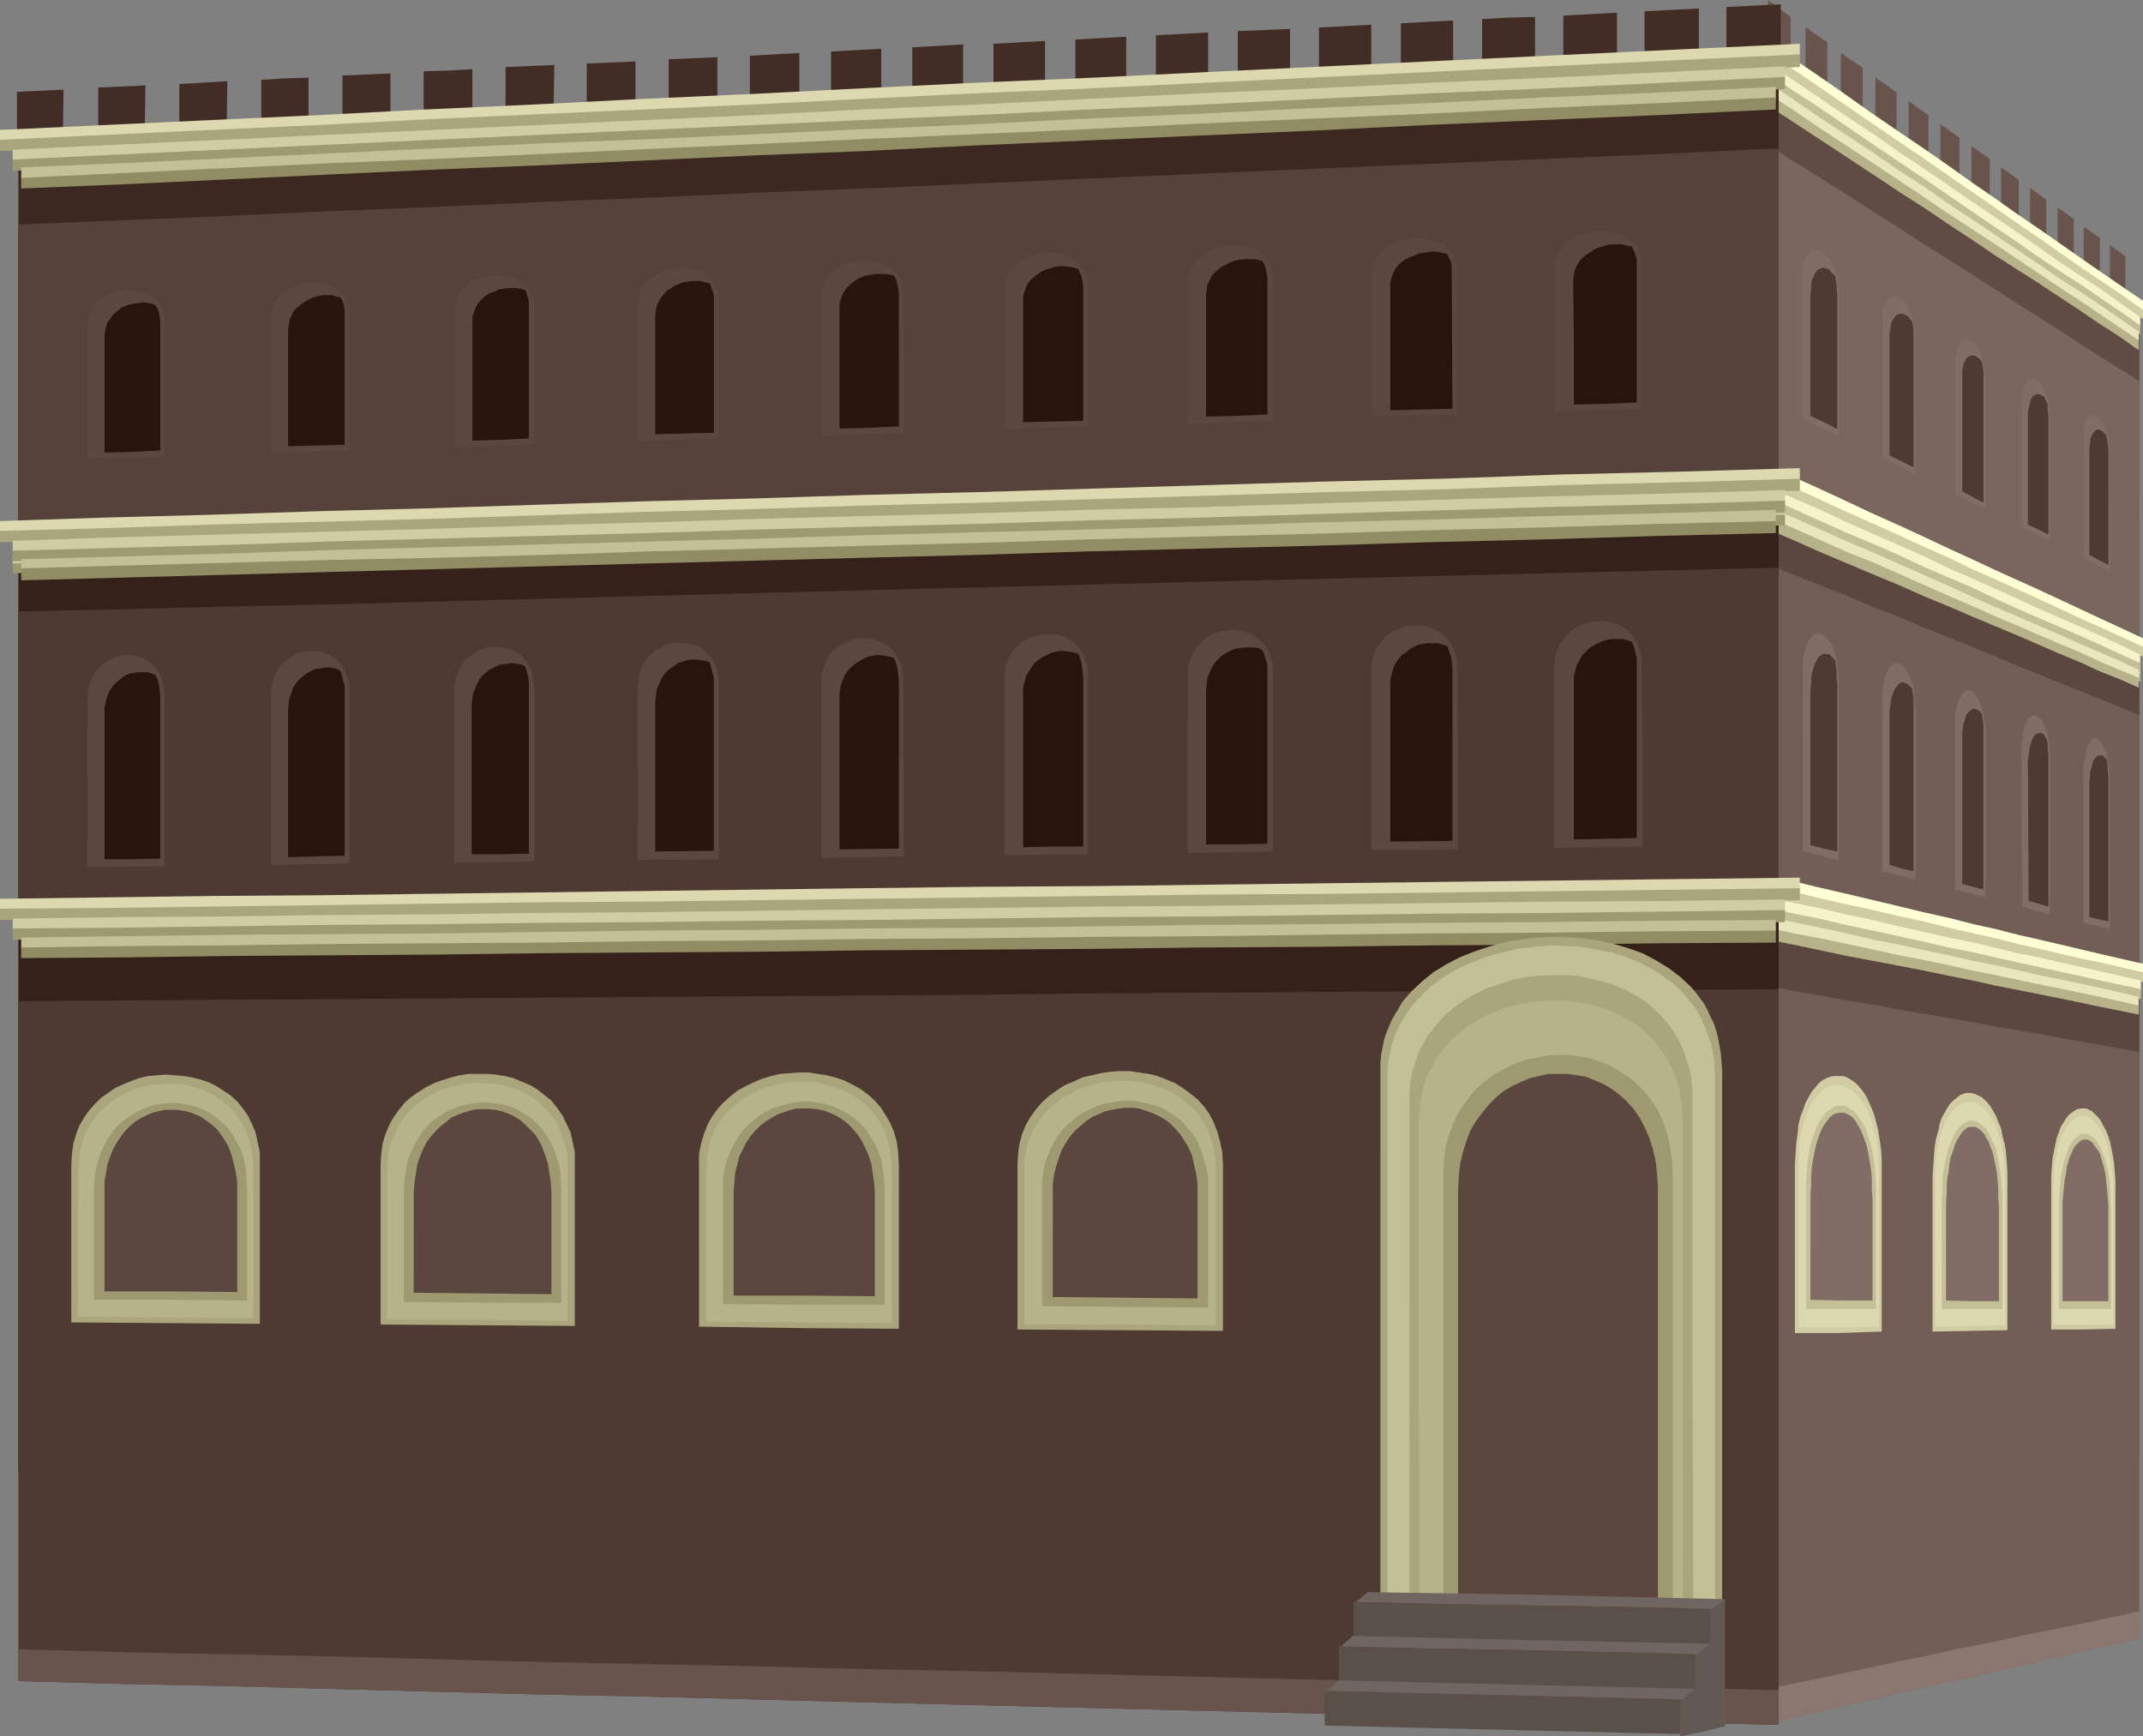 <?xml version="1.0" encoding="UTF-8" standalone="no"?>
<svg
   version="1.0"
   width="129.766mm"
   height="105.12mm"
   id="svg185"
   sodipodi:docname="Three-Story Building.wmf"
   xmlns:inkscape="http://www.inkscape.org/namespaces/inkscape"
   xmlns:sodipodi="http://sodipodi.sourceforge.net/DTD/sodipodi-0.dtd"
   xmlns="http://www.w3.org/2000/svg"
   xmlns:svg="http://www.w3.org/2000/svg">
  <rect width="100%" height="100%" fill="#808080" stroke="none"/>
  <sodipodi:namedview
     id="namedview185"
     pagecolor="#ffffff"
     bordercolor="#000000"
     borderopacity="0.25"
     inkscape:showpageshadow="2"
     inkscape:pageopacity="0.0"
     inkscape:pagecheckerboard="0"
     inkscape:deskcolor="#d1d1d1"
     inkscape:document-units="mm" />
  <defs
     id="defs1">
    <pattern
       id="WMFhbasepattern"
       patternUnits="userSpaceOnUse"
       width="6"
       height="6"
       x="0"
       y="0" />
  </defs>
  <path
     style="fill:#604c44;fill-opacity:1;fill-rule:evenodd;stroke:none"
     d="m 403.838,16.642 6.302,4.362 6.464,4.201 6.141,4.201 5.979,4.039 5.979,4.039 5.656,3.878 5.656,3.878 5.656,3.716 5.01,3.393 5.01,3.393 4.848,3.231 4.848,3.393 4.686,3.07 4.525,3.231 4.686,3.07 4.363,2.908 V 153.008 l -9.05,-4.039 -4.525,-2.1 -4.686,-1.939 -4.848,-2.1 -4.848,-2.262 -5.01,-2.1 -5.01,-2.262 -5.656,-2.424 -5.656,-2.585 -5.656,-2.424 -5.979,-2.747 -5.979,-2.585 -6.141,-2.747 -6.464,-2.747 -6.302,-2.747 z"
     id="path1" />
  <path
     style="fill:#7a665e;fill-opacity:1;fill-rule:evenodd;stroke:none"
     d="m 403.838,32.637 6.302,4.039 6.464,4.039 6.141,3.878 5.979,3.878 5.979,3.716 5.656,3.716 5.656,3.555 5.656,3.555 5.01,3.231 5.01,3.231 4.848,3.07 4.848,3.07 4.686,3.07 4.525,2.908 4.686,2.908 4.363,2.747 V 153.008 l -9.05,-4.039 -4.525,-2.1 -4.686,-1.939 -4.848,-2.1 -4.848,-2.262 -5.01,-2.1 -5.01,-2.262 -5.656,-2.424 -5.656,-2.585 -5.656,-2.424 -5.979,-2.747 -5.979,-2.585 -6.141,-2.747 -6.464,-2.747 -6.302,-2.747 z"
     id="path2" />
  <path
     style="fill:#5b473f;fill-opacity:1;fill-rule:evenodd;stroke:none"
     d="m 403.838,117.139 6.302,2.747 6.464,2.747 6.141,2.585 5.979,2.747 5.979,2.424 5.656,2.585 5.656,2.424 5.656,2.424 5.01,2.262 5.01,2.262 4.848,2.1 4.848,2.1 4.686,1.939 4.525,2.1 4.686,1.939 4.363,1.939 v 69.476 l -9.05,-2.1 -9.211,-2.1 -4.848,-1.131 -4.848,-1.131 -5.01,-1.131 -5.01,-1.131 -5.656,-1.131 -5.656,-1.293 -5.656,-1.293 -5.979,-1.293 -5.979,-1.454 -6.302,-1.454 -6.302,-1.454 -6.302,-1.454 z"
     id="path3" />
  <path
     style="fill:#725e56;fill-opacity:1;fill-rule:evenodd;stroke:none"
     d="m 403.838,128.772 6.302,2.585 6.464,2.585 6.141,2.424 5.979,2.585 5.979,2.262 5.656,2.424 5.656,2.262 5.656,2.262 5.01,2.1 5.01,2.1 4.848,1.939 4.848,1.939 9.211,3.716 9.05,3.716 v 60.266 l -9.05,-2.1 -9.211,-2.1 -4.848,-1.131 -4.848,-1.131 -5.01,-1.131 -5.01,-1.131 -5.656,-1.131 -5.656,-1.293 -5.656,-1.293 -5.979,-1.293 -5.979,-1.454 -6.302,-1.454 -6.302,-1.454 -6.302,-1.454 z"
     id="path4" />
  <path
     style="fill:#5b473f;fill-opacity:1;fill-rule:evenodd;stroke:none"
     d="m 403.838,207.458 6.302,1.454 6.302,1.454 6.302,1.293 5.979,1.293 5.979,1.293 5.656,1.293 5.656,1.293 5.656,1.293 5.01,0.969 5.01,1.293 4.848,0.969 4.848,1.131 9.211,1.939 9.05,1.939 v 53.642 53.803 l -9.05,0.808 -9.211,0.969 -9.696,0.969 -10.019,0.969 -5.656,0.646 -5.656,0.485 -5.818,0.646 -5.818,0.646 -6.141,0.646 -6.141,0.646 -6.302,0.646 -6.302,0.646 v -67.375 z"
     id="path5" />
  <path
     style="fill:#725e56;fill-opacity:1;fill-rule:evenodd;stroke:none"
     d="m 403.838,225.554 6.302,1.131 6.302,1.131 6.302,1.131 5.979,0.969 5.979,1.131 5.656,0.969 5.656,0.969 5.656,0.969 5.01,0.969 5.01,0.808 9.696,1.777 9.211,1.616 9.05,1.616 v 67.052 67.214 l -8.888,1.939 -9.373,2.1 -4.848,1.293 -4.848,0.969 -5.01,1.131 -5.01,1.293 -5.656,1.131 -5.656,1.293 -5.818,1.293 -5.818,1.454 -6.141,1.293 -6.141,1.454 -6.302,1.454 -6.302,1.454 v -84.502 z"
     id="path6" />
  <path
     style="fill:#8c7770;fill-opacity:1;fill-rule:evenodd;stroke:none"
     d="m 403.838,386.64 6.302,-1.293 6.302,-1.293 6.141,-1.293 6.141,-1.293 5.818,-1.293 5.818,-1.131 5.656,-1.293 5.656,-1.131 5.01,-0.969 5.01,-1.131 4.848,-0.969 4.848,-0.969 9.373,-1.939 4.525,-0.969 4.363,-0.969 v 6.301 l -8.888,1.939 -9.373,2.1 -4.848,1.293 -4.848,0.969 -5.01,1.131 -5.01,1.293 -5.656,1.131 -5.656,1.293 -5.818,1.293 -5.818,1.454 -6.141,1.293 -6.141,1.454 -6.302,1.454 -6.302,1.454 z"
     id="path7" />
  <path
     style="fill:#d1cca3;fill-opacity:1;fill-rule:evenodd;stroke:none"
     d="m 469.447,271.117 v -2.1 l 0.162,-2.1 0.162,-1.939 0.323,-1.616 0.323,-1.616 0.323,-1.454 0.485,-1.293 0.485,-1.293 0.646,-0.969 0.485,-0.808 0.646,-0.808 0.646,-0.485 0.646,-0.485 0.646,-0.323 0.646,-0.162 h 0.808 0.646 l 0.646,0.323 0.646,0.323 0.646,0.646 0.646,0.646 0.646,0.808 0.485,0.969 0.646,1.131 0.485,1.131 0.485,1.454 0.323,1.454 0.323,1.616 0.323,1.939 0.162,1.939 0.162,1.939 v 2.262 31.83 l -7.272,0.162 h -7.434 z"
     id="path8" />
  <path
     style="fill:#ddd8af;fill-opacity:1;fill-rule:evenodd;stroke:none"
     d="m 469.932,272.248 0.162,-2.1 v -1.939 l 0.162,-1.777 0.323,-1.616 0.323,-1.616 0.323,-1.293 0.485,-1.293 0.323,-1.131 0.646,-0.969 0.485,-0.808 0.485,-0.808 0.646,-0.485 0.646,-0.485 0.646,-0.323 0.646,-0.162 h 0.646 0.646 l 0.646,0.323 0.646,0.323 0.485,0.646 0.646,0.646 0.485,0.646 0.646,0.969 0.485,1.131 0.485,1.131 0.323,1.293 0.323,1.454 0.323,1.616 0.323,1.777 0.162,1.777 0.162,1.939 v 2.1 29.891 h -6.787 -6.949 z"
     id="path9" />
  <path
     style="fill:#c4bf96;fill-opacity:1;fill-rule:evenodd;stroke:none"
     d="m 471.225,276.287 v -1.939 l 0.162,-2.1 0.162,-1.777 0.162,-1.616 0.323,-1.454 0.323,-1.454 0.323,-1.293 0.485,-1.131 0.323,-0.969 0.485,-0.808 0.485,-0.808 0.485,-0.485 0.646,-0.485 0.485,-0.323 0.646,-0.162 h 0.485 0.485 l 0.646,0.323 0.485,0.323 0.646,0.485 0.485,0.646 0.485,0.808 0.485,0.808 0.323,1.131 0.485,1.131 0.323,1.293 0.323,1.454 0.323,1.616 0.162,1.616 0.162,1.939 v 2.1 l 0.162,2.1 v 22.297 h -11.958 z"
     id="path10" />
  <path
     style="fill:#826d66;fill-opacity:1;fill-rule:evenodd;stroke:none"
     d="m 472.033,277.256 v -2.1 l 0.162,-1.777 0.162,-1.777 0.162,-1.616 0.323,-1.454 0.162,-1.454 0.323,-1.131 0.323,-1.131 0.485,-0.969 0.323,-0.808 0.485,-0.808 0.485,-0.485 0.485,-0.485 0.485,-0.323 0.485,-0.162 h 0.485 0.485 l 0.485,0.323 0.485,0.323 0.323,0.485 0.485,0.646 0.485,0.646 0.485,0.808 0.323,1.131 0.323,1.131 0.323,1.131 0.323,1.454 0.162,1.616 0.162,1.616 0.162,1.777 0.162,1.939 v 2.1 19.873 h -10.504 z"
     id="path11" />
  <path
     style="fill:#d1cca3;fill-opacity:1;fill-rule:evenodd;stroke:none"
     d="m 442.299,269.016 0.162,-2.424 0.162,-2.262 0.162,-1.939 0.323,-1.939 0.485,-1.616 0.323,-1.616 0.485,-1.454 0.646,-1.131 0.646,-1.131 0.646,-0.969 0.646,-0.646 0.808,-0.646 0.808,-0.646 0.808,-0.323 0.646,-0.162 h 0.808 l 0.97,0.162 0.646,0.323 0.808,0.323 0.808,0.646 0.808,0.808 0.646,0.808 0.646,1.131 0.646,1.131 0.485,1.293 0.646,1.454 0.323,1.777 0.485,1.777 0.323,1.939 0.162,2.1 0.162,2.262 v 2.262 34.092 l -8.403,0.162 -8.726,0.162 z"
     id="path12" />
  <path
     style="fill:#ddd8af;fill-opacity:1;fill-rule:evenodd;stroke:none"
     d="m 442.945,270.147 v -2.262 l 0.162,-2.1 0.162,-1.939 0.323,-1.777 0.323,-1.616 0.485,-1.454 0.485,-1.293 0.485,-1.293 0.646,-0.969 0.646,-0.969 0.646,-0.808 0.646,-0.485 0.808,-0.485 0.646,-0.323 0.808,-0.162 0.646,-0.162 0.808,0.162 0.808,0.323 0.646,0.485 0.808,0.485 0.646,0.646 0.646,0.969 0.646,0.969 0.485,1.131 0.646,1.293 0.485,1.293 0.485,1.616 0.323,1.777 0.323,1.777 0.162,2.1 v 2.1 l 0.162,2.262 v 31.83 l -7.918,0.162 -8.08,0.162 z"
     id="path13" />
  <path
     style="fill:#c4bf96;fill-opacity:1;fill-rule:evenodd;stroke:none"
     d="m 444.399,274.671 0.162,-2.262 v -2.1 l 0.162,-1.939 0.323,-1.777 0.323,-1.616 0.323,-1.454 0.485,-1.454 0.485,-1.131 0.485,-1.131 0.485,-0.969 0.646,-0.646 0.485,-0.646 0.646,-0.485 0.646,-0.323 0.646,-0.323 h 0.646 l 0.646,0.162 0.646,0.162 0.646,0.485 0.646,0.485 0.646,0.646 0.485,0.808 0.485,0.969 0.485,1.131 0.646,1.293 0.323,1.454 0.323,1.616 0.323,1.616 0.323,1.939 0.162,1.939 0.162,2.1 v 2.424 11.956 11.956 H 444.399 Z"
     id="path14" />
  <path
     style="fill:#826d66;fill-opacity:1;fill-rule:evenodd;stroke:none"
     d="m 445.369,275.479 0.162,-2.1 v -1.939 l 0.162,-1.939 0.323,-1.777 0.162,-1.616 0.323,-1.454 0.485,-1.293 0.323,-1.131 0.485,-1.131 0.485,-0.808 0.485,-0.808 0.485,-0.646 0.485,-0.323 0.485,-0.485 0.646,-0.162 h 0.646 0.485 l 0.646,0.323 0.485,0.323 0.485,0.485 0.646,0.646 0.323,0.808 0.646,0.969 0.323,1.131 0.485,1.131 0.323,1.454 0.323,1.454 0.323,1.616 0.162,1.777 0.162,1.939 v 2.1 l 0.162,2.262 v 21.489 h -5.979 l -6.141,-0.162 z"
     id="path15" />
  <path
     style="fill:#d1cca3;fill-opacity:1;fill-rule:evenodd;stroke:none"
     d="m 410.787,266.431 0.162,-2.585 0.162,-2.262 0.323,-2.262 0.162,-1.939 0.485,-1.939 0.646,-1.616 0.485,-1.454 0.808,-1.454 0.646,-1.131 0.808,-0.969 0.808,-0.969 0.808,-0.646 0.97,-0.485 0.808,-0.323 0.97,-0.162 h 0.97 0.97 l 0.97,0.323 0.808,0.485 0.97,0.646 0.808,0.808 0.808,0.969 0.808,1.131 0.646,1.293 0.646,1.454 0.646,1.616 0.485,1.777 0.485,1.939 0.323,2.1 0.323,2.262 0.162,2.424 v 2.585 36.677 l -9.858,0.323 h -10.019 z"
     id="path16" />
  <path
     style="fill:#ddd8af;fill-opacity:1;fill-rule:evenodd;stroke:none"
     d="m 411.595,267.724 v -2.424 l 0.162,-2.1 0.162,-2.262 0.323,-1.777 0.485,-1.777 0.485,-1.616 0.646,-1.454 0.485,-1.293 0.808,-1.131 0.646,-0.969 0.808,-0.969 0.808,-0.646 0.808,-0.485 0.808,-0.323 0.97,-0.162 h 0.808 l 0.97,0.162 0.808,0.323 0.808,0.485 0.808,0.485 0.808,0.808 0.808,0.969 0.646,0.969 0.808,1.293 0.485,1.293 0.646,1.616 0.485,1.777 0.485,1.777 0.323,1.939 0.162,2.1 0.162,2.424 v 2.424 34.415 l -9.05,0.162 h -9.373 z"
     id="path17" />
  <path
     style="fill:#c4bf96;fill-opacity:1;fill-rule:evenodd;stroke:none"
     d="m 413.372,272.571 v -2.424 l 0.162,-2.262 0.162,-2.1 0.323,-1.939 0.323,-1.777 0.485,-1.616 0.485,-1.454 0.485,-1.293 0.646,-1.131 0.646,-0.969 0.646,-0.808 0.646,-0.646 0.808,-0.485 0.646,-0.485 0.808,-0.162 h 0.808 0.646 l 0.808,0.323 0.646,0.485 0.808,0.485 0.646,0.808 0.646,0.808 0.646,1.131 0.646,1.131 0.485,1.454 0.485,1.454 0.485,1.777 0.323,1.777 0.323,2.1 0.162,2.1 0.162,2.262 v 2.424 26.013 h -7.918 -8.08 z"
     id="path18" />
  <path
     style="fill:#826d66;fill-opacity:1;fill-rule:evenodd;stroke:none"
     d="m 414.342,273.54 0.162,-2.262 v -2.262 l 0.162,-1.939 0.323,-1.939 0.323,-1.616 0.323,-1.616 0.485,-1.454 0.485,-1.293 0.485,-1.131 0.646,-0.969 0.485,-0.646 0.646,-0.808 0.646,-0.485 0.646,-0.323 0.646,-0.162 h 0.646 0.646 l 0.646,0.323 0.646,0.323 0.646,0.485 0.646,0.808 0.485,0.808 0.646,1.131 0.485,1.131 0.485,1.293 0.485,1.454 0.323,1.616 0.323,1.777 0.323,1.939 0.162,2.1 v 2.262 l 0.162,2.424 v 23.105 h -7.11 l -7.11,-0.162 z"
     id="path19" />
  <path
     style="fill:#68544c;fill-opacity:1;fill-rule:evenodd;stroke:none"
     d="m 482.86,56.065 1.778,1.293 1.778,1.293 v 9.21 l -3.555,-2.424 z"
     id="path20" />
  <path
     style="fill:#68544c;fill-opacity:1;fill-rule:evenodd;stroke:none"
     d="m 476.881,51.864 3.717,2.585 v 9.533 l -3.717,-2.424 z"
     id="path21" />
  <path
     style="fill:#68544c;fill-opacity:1;fill-rule:evenodd;stroke:none"
     d="m 470.902,47.502 3.717,2.585 v 9.694 l -1.939,-1.293 -0.97,-0.646 -0.808,-0.646 z"
     id="path22" />
  <path
     style="fill:#68544c;fill-opacity:1;fill-rule:evenodd;stroke:none"
     d="m 464.599,42.978 3.717,2.747 v 9.856 l -1.778,-1.293 -1.939,-1.454 z"
     id="path23" />
  <path
     style="fill:#68544c;fill-opacity:1;fill-rule:evenodd;stroke:none"
     d="m 457.974,38.292 2.101,1.454 1.939,1.454 v 10.017 l -4.04,-2.908 z"
     id="path24" />
  <path
     style="fill:#68544c;fill-opacity:1;fill-rule:evenodd;stroke:none"
     d="m 451.187,33.445 2.101,1.454 2.101,1.454 v 10.179 l -2.101,-1.293 -2.101,-1.454 z"
     id="path25" />
  <path
     style="fill:#68544c;fill-opacity:1;fill-rule:evenodd;stroke:none"
     d="m 444.076,28.437 4.363,3.07 v 10.341 l -2.101,-1.454 -2.262,-1.616 z"
     id="path26" />
  <path
     style="fill:#68544c;fill-opacity:1;fill-rule:evenodd;stroke:none"
     d="m 436.804,23.105 2.262,1.616 2.262,1.616 v 10.664 l -4.525,-3.07 z"
     id="path27" />
  <path
     style="fill:#68544c;fill-opacity:1;fill-rule:evenodd;stroke:none"
     d="m 429.209,17.773 2.424,1.616 2.424,1.777 v 10.664 l -2.424,-1.616 -2.424,-1.616 z"
     id="path28" />
  <path
     style="fill:#68544c;fill-opacity:1;fill-rule:evenodd;stroke:none"
     d="m 421.291,12.118 5.01,3.393 V 26.498 l -2.424,-1.616 -2.586,-1.777 z"
     id="path29" />
  <path
     style="fill:#68544c;fill-opacity:1;fill-rule:evenodd;stroke:none"
     d="m 413.211,6.14 2.424,1.777 2.586,1.777 V 21.004 l -2.586,-1.777 -2.424,-1.777 z"
     id="path30" />
  <path
     style="fill:#68544c;fill-opacity:1;fill-rule:evenodd;stroke:none"
     d="m 404.646,0 2.586,1.939 2.586,1.939 V 15.349 l -2.586,-1.939 -2.586,-1.777 z"
     id="path31" />
  <path
     style="fill:#ffffd6;fill-opacity:1;fill-rule:evenodd;stroke:none"
     d="m 402.545,7.917 6.626,4.686 6.464,4.362 6.302,4.362 6.141,4.362 6.141,4.201 5.979,4.039 5.818,4.039 5.656,4.039 5.171,3.555 5.01,3.555 5.01,3.393 4.848,3.393 4.848,3.393 4.686,3.231 4.686,3.231 4.525,3.07 v 2.262 l -4.525,-3.231 -9.373,-6.301 -4.848,-3.393 -4.848,-3.393 -5.01,-3.393 -5.01,-3.393 -5.171,-3.555 -5.656,-3.878 -5.818,-4.039 -5.979,-4.039 -6.141,-4.201 -6.141,-4.201 -6.302,-4.362 -6.464,-4.362 -3.232,-2.424 -3.394,-2.262 z"
     id="path32" />
  <path
     style="fill:#d1cca3;fill-opacity:1;fill-rule:evenodd;stroke:none"
     d="m 402.545,10.341 6.626,4.686 6.464,4.362 6.302,4.362 6.141,4.201 6.141,4.201 5.979,4.039 5.818,4.039 5.656,3.878 5.171,3.555 5.01,3.555 5.01,3.393 4.848,3.393 4.848,3.393 9.373,6.301 4.525,3.231 v 2.1 l -4.525,-3.07 -9.373,-6.301 -4.848,-3.393 -4.848,-3.393 -5.01,-3.393 -5.01,-3.393 -5.171,-3.555 -5.656,-3.878 -5.818,-3.878 -5.979,-4.039 -6.141,-4.201 -6.141,-4.201 -6.302,-4.362 -6.464,-4.362 -6.626,-4.524 z"
     id="path33" />
  <path
     style="fill:#f7f2c9;fill-opacity:1;fill-rule:evenodd;stroke:none"
     d="m 403.353,13.41 6.464,4.524 6.464,4.362 6.141,4.201 6.141,4.039 5.979,4.201 2.909,1.939 2.909,1.939 5.656,3.878 5.656,3.878 5.01,3.393 5.01,3.393 9.696,6.786 4.848,3.231 4.686,3.07 4.525,3.231 4.363,3.07 v 2.1 l -4.363,-3.07 -4.525,-3.07 -4.686,-3.07 -4.848,-3.231 -4.848,-3.231 -4.848,-3.231 -5.01,-3.393 -5.01,-3.555 -5.656,-3.716 -5.656,-3.878 -5.818,-4.039 -5.979,-4.039 -6.141,-4.039 -6.141,-4.201 -6.464,-4.362 -6.464,-4.362 z"
     id="path34" />
  <path
     style="fill:#c4bf96;fill-opacity:1;fill-rule:evenodd;stroke:none"
     d="m 403.353,15.834 6.464,4.524 6.464,4.201 6.141,4.201 6.141,4.201 5.979,4.039 5.818,3.878 5.656,3.878 5.656,3.878 5.01,3.393 5.01,3.393 4.848,3.393 4.848,3.231 4.848,3.07 4.686,3.231 4.525,3.07 4.363,3.07 v 2.1 l -2.101,-1.454 -2.262,-1.454 -4.525,-3.07 -4.686,-3.231 -4.848,-3.07 -9.696,-6.463 -5.01,-3.393 -5.01,-3.393 -5.656,-3.878 -5.656,-3.716 -5.818,-4.039 -5.979,-3.878 -6.141,-4.039 -6.141,-4.201 -6.464,-4.201 -6.464,-4.362 z"
     id="path35" />
  <path
     style="fill:#f7f2c9;fill-opacity:1;fill-rule:evenodd;stroke:none"
     d="m 403.353,114.231 6.464,2.908 6.464,2.747 6.141,2.747 6.141,2.747 5.979,2.585 5.818,2.585 5.656,2.585 5.656,2.424 5.01,2.262 5.01,2.262 4.848,2.1 4.848,2.1 4.848,2.1 4.686,2.1 4.525,1.939 4.363,1.939 v 2.1 l -4.363,-1.939 -4.525,-1.939 -4.686,-2.1 -4.848,-2.1 -4.848,-2.1 -4.848,-2.1 -5.01,-2.262 -5.01,-2.262 -5.656,-2.424 -5.656,-2.424 -5.818,-2.585 -5.979,-2.585 -6.141,-2.585 -6.141,-2.747 -6.464,-2.747 -6.464,-2.908 z"
     id="path36" />
  <path
     style="fill:#c4bf96;fill-opacity:1;fill-rule:evenodd;stroke:none"
     d="m 403.353,116.493 6.464,2.747 6.464,2.908 6.141,2.585 6.141,2.747 5.979,2.585 5.818,2.424 5.656,2.585 5.656,2.424 5.01,2.262 5.01,2.1 4.848,2.262 4.848,2.1 4.848,1.939 4.686,2.1 4.525,1.939 4.363,1.939 v 1.939 l -4.363,-1.939 -4.525,-1.939 -4.686,-1.939 -4.848,-2.1 -9.696,-4.201 -5.01,-2.1 -5.01,-2.1 -5.656,-2.424 -5.656,-2.585 -5.818,-2.424 -5.979,-2.585 -6.141,-2.585 -6.141,-2.747 -6.464,-2.747 -6.464,-2.747 z"
     id="path37" />
  <path
     style="fill:#eae5bc;fill-opacity:1;fill-rule:evenodd;stroke:none"
     d="m 404,18.419 6.464,4.362 6.141,4.201 6.141,4.039 6.141,4.039 5.818,4.039 5.818,3.716 5.494,3.878 5.656,3.716 5.01,3.393 5.01,3.393 4.848,3.231 4.686,3.231 4.848,3.07 4.525,3.07 4.525,3.07 4.363,3.07 v 2.1 l -4.363,-2.908 -4.525,-3.07 -4.525,-3.07 -9.534,-6.301 -4.848,-3.231 -5.01,-3.231 -5.01,-3.393 -5.656,-3.555 -2.747,-1.939 -2.747,-1.939 -5.818,-3.878 -5.818,-3.878 -6.141,-4.039 -6.141,-3.878 -6.141,-4.362 -6.464,-4.201 z"
     id="path38" />
  <path
     style="fill:#b7b289;fill-opacity:1;fill-rule:evenodd;stroke:none"
     d="m 404,21.004 6.464,4.201 6.141,4.201 6.141,4.039 6.141,4.039 5.818,3.878 5.818,3.878 5.494,3.716 5.656,3.716 5.01,3.231 5.01,3.393 4.848,3.231 4.686,3.231 4.848,3.07 4.525,3.07 4.525,3.07 4.363,2.908 v 2.262 l -4.363,-3.07 -4.525,-2.908 -4.525,-3.07 -9.534,-6.301 -4.848,-3.07 -5.01,-3.231 -5.01,-3.393 -5.656,-3.716 -5.494,-3.716 -5.818,-3.716 -5.818,-3.878 -6.141,-4.039 -6.141,-4.039 -6.141,-4.039 -6.464,-4.201 z"
     id="path39" />
  <path
     style="fill:#ffffd6;fill-opacity:1;fill-rule:evenodd;stroke:none"
     d="m 402.545,105.506 6.626,3.07 6.464,2.908 6.302,2.908 6.141,2.908 6.141,2.747 5.979,2.747 5.818,2.747 5.656,2.585 5.171,2.424 5.01,2.262 5.01,2.262 4.848,2.262 4.848,2.262 9.373,4.362 4.525,2.1 v 2.1 l -4.525,-1.939 -4.686,-2.1 -4.686,-2.262 -4.848,-2.1 -4.848,-2.262 -5.01,-2.262 -5.01,-2.262 -5.171,-2.424 -5.656,-2.585 -5.818,-2.747 -5.979,-2.585 -6.141,-2.747 -6.141,-2.908 -6.302,-2.908 -6.464,-2.908 -6.626,-2.908 z"
     id="path40" />
  <path
     style="fill:#d1cca3;fill-opacity:1;fill-rule:evenodd;stroke:none"
     d="m 402.545,107.93 6.626,3.07 6.464,2.908 6.302,2.908 6.141,2.747 6.141,2.747 5.979,2.747 5.818,2.585 5.656,2.747 5.171,2.262 5.01,2.262 5.01,2.262 9.696,4.524 9.373,4.201 4.525,2.1 v 2.262 l -4.525,-2.1 -4.686,-2.1 -4.686,-2.1 -4.848,-2.1 -4.848,-2.262 -5.01,-2.262 -5.01,-2.262 -5.171,-2.262 -5.656,-2.585 -5.818,-2.585 -5.979,-2.747 -6.141,-2.747 -6.141,-2.747 -6.302,-2.908 -6.464,-2.908 -6.626,-2.908 z"
     id="path41" />
  <path
     style="fill:#f7f2c9;fill-opacity:1;fill-rule:evenodd;stroke:none"
     d="m 403.353,110.838 6.464,2.908 6.464,2.747 6.141,2.908 6.141,2.747 5.979,2.585 5.818,2.585 5.656,2.747 5.656,2.424 5.01,2.262 5.01,2.262 4.848,2.262 4.848,2.1 4.848,2.1 4.686,2.1 4.525,2.1 4.363,2.1 v 2.1 l -4.363,-1.939 -4.525,-2.1 -4.686,-1.939 -4.848,-2.1 -9.696,-4.362 -5.01,-2.262 -5.01,-2.262 -5.656,-2.424 -5.656,-2.585 -5.818,-2.585 -5.979,-2.585 -6.141,-2.747 -6.141,-2.747 -6.464,-2.747 -6.464,-2.908 z"
     id="path42" />
  <path
     style="fill:#c4bf96;fill-opacity:1;fill-rule:evenodd;stroke:none"
     d="m 403.353,113.261 6.464,2.908 6.464,2.908 6.141,2.747 6.141,2.585 5.979,2.585 5.818,2.747 5.656,2.424 5.656,2.424 5.01,2.424 5.01,2.262 9.696,4.201 4.848,2.1 4.686,2.1 4.525,2.1 4.363,1.939 v 2.262 l -4.363,-2.1 -4.525,-1.939 -4.686,-2.1 -4.848,-1.939 -4.848,-2.1 -4.848,-2.262 -5.01,-2.262 -5.01,-2.262 -5.656,-2.424 -5.656,-2.424 -5.818,-2.585 -5.979,-2.585 -6.141,-2.585 -6.141,-2.747 -6.464,-2.747 -6.464,-2.908 z"
     id="path43" />
  <path
     style="fill:#eae5bc;fill-opacity:1;fill-rule:evenodd;stroke:none"
     d="m 404,115.685 6.464,2.747 6.141,2.747 6.141,2.747 6.141,2.585 5.818,2.585 5.818,2.585 5.494,2.424 5.656,2.585 5.01,2.262 5.01,2.1 4.848,2.1 4.848,2.1 4.686,2.1 4.525,1.939 4.525,1.939 4.363,2.1 v 2.1 l -4.363,-1.939 -4.525,-1.939 -4.525,-1.939 -4.686,-2.1 -4.848,-2.1 -4.848,-2.1 -5.01,-2.1 -5.01,-2.1 -5.656,-2.424 -5.494,-2.424 -5.818,-2.585 -5.818,-2.585 -6.141,-2.585 -6.141,-2.585 -6.141,-2.747 -6.464,-2.747 z"
     id="path44" />
  <path
     style="fill:#b7b289;fill-opacity:1;fill-rule:evenodd;stroke:none"
     d="m 404,118.109 6.464,2.747 6.141,2.747 6.141,2.747 6.141,2.424 5.818,2.585 5.818,2.585 5.494,2.424 5.656,2.424 5.01,2.262 5.01,2.1 4.848,2.1 4.848,2.1 4.686,1.939 4.525,2.1 4.525,1.939 4.363,1.777 v 2.262 l -4.363,-1.939 -4.525,-1.777 -4.525,-2.1 -4.686,-1.939 -4.848,-2.1 -4.848,-2.1 -5.01,-2.1 -5.01,-2.1 -5.656,-2.424 -2.747,-1.131 -2.747,-1.131 -5.818,-2.585 -5.818,-2.424 -6.141,-2.585 -6.141,-2.585 -6.141,-2.747 -6.464,-2.747 z"
     id="path45" />
  <path
     style="fill:#ffffd6;fill-opacity:1;fill-rule:evenodd;stroke:none"
     d="m 402.545,199.864 6.626,1.454 6.464,1.616 6.302,1.454 6.141,1.454 6.141,1.454 5.979,1.454 5.818,1.293 5.656,1.454 5.171,1.131 5.01,1.293 5.01,1.131 4.848,1.131 9.534,2.262 9.211,2.1 v 2.262 l -9.211,-2.262 -9.534,-2.1 -4.848,-1.131 -5.01,-1.131 -5.01,-1.131 -5.171,-1.131 -5.656,-1.454 -5.818,-1.293 -5.979,-1.293 -6.141,-1.454 -6.141,-1.454 -6.302,-1.454 -6.464,-1.454 -6.626,-1.454 z"
     id="path46" />
  <path
     style="fill:#d1cca3;fill-opacity:1;fill-rule:evenodd;stroke:none"
     d="m 402.545,202.287 6.626,1.454 6.464,1.616 6.302,1.454 6.141,1.293 6.141,1.454 5.979,1.293 5.818,1.454 5.656,1.293 5.171,1.131 5.01,1.293 5.01,1.131 4.848,1.131 4.848,1.131 4.686,0.969 9.211,2.1 v 2.262 l -9.211,-2.1 -9.534,-2.1 -4.848,-1.131 -5.01,-1.131 -5.01,-1.131 -5.171,-1.131 -5.656,-1.293 -5.818,-1.293 -5.979,-1.293 -6.141,-1.293 -6.141,-1.454 -6.302,-1.454 -6.464,-1.454 -6.626,-1.454 z"
     id="path47" />
  <path
     style="fill:#f7f2c9;fill-opacity:1;fill-rule:evenodd;stroke:none"
     d="m 403.353,205.034 6.464,1.454 6.464,1.293 6.141,1.454 6.141,1.293 5.979,1.454 5.818,1.293 5.656,1.293 5.656,1.131 10.019,2.424 5.01,0.969 4.686,1.131 9.534,2.1 9.05,2.1 v 2.262 l -9.05,-2.1 -9.534,-1.939 -9.696,-2.1 -5.01,-1.131 -5.01,-1.131 -5.656,-1.293 -5.656,-1.293 -5.818,-1.131 -5.979,-1.293 -6.141,-1.454 -6.141,-1.293 -6.464,-1.454 -6.464,-1.293 z"
     id="path48" />
  <path
     style="fill:#c4bf96;fill-opacity:1;fill-rule:evenodd;stroke:none"
     d="m 403.353,207.458 3.394,0.646 3.07,0.808 6.464,1.293 6.141,1.454 6.141,1.293 5.979,1.293 5.818,1.293 5.656,1.293 5.656,1.131 5.01,1.131 5.01,1.131 9.696,2.1 9.534,2.1 4.525,0.969 4.525,0.969 v 2.262 l -9.05,-1.939 -9.534,-2.1 -9.696,-2.1 -10.019,-2.1 -5.656,-1.131 -5.656,-1.293 -5.818,-1.293 -5.979,-1.131 -6.141,-1.293 -6.141,-1.293 -6.464,-1.454 -6.464,-1.293 z"
     id="path49" />
  <path
     style="fill:#eae5bc;fill-opacity:1;fill-rule:evenodd;stroke:none"
     d="m 404,209.72 6.464,1.293 6.141,1.293 6.141,1.293 5.979,1.454 5.979,1.131 5.818,1.293 5.494,1.131 5.656,1.293 5.01,0.969 5.01,1.131 4.848,1.131 4.848,0.969 9.211,1.939 8.888,2.1 v 2.1 l -8.888,-1.939 -9.211,-1.939 -4.848,-0.969 -4.848,-1.131 -5.01,-0.969 -5.01,-0.969 -5.656,-1.131 -5.494,-1.293 -5.818,-1.131 -5.979,-1.293 -5.979,-1.131 -6.141,-1.293 -6.141,-1.293 -6.464,-1.454 z"
     id="path50" />
  <path
     style="fill:#b7b289;fill-opacity:1;fill-rule:evenodd;stroke:none"
     d="m 404,212.143 6.464,1.454 6.141,1.131 6.141,1.293 5.979,1.293 5.979,1.293 5.818,1.131 5.494,1.131 5.656,1.293 5.01,0.969 5.01,1.131 4.848,0.969 4.848,0.969 4.686,0.969 4.525,0.969 8.888,1.939 v 2.1 l -8.888,-1.777 -4.525,-0.969 -4.686,-0.969 -4.848,-0.969 -4.848,-0.969 -5.01,-0.969 -5.01,-1.131 -5.656,-1.131 -5.494,-1.131 -5.818,-1.131 -5.979,-1.131 -5.979,-1.131 -6.141,-1.293 -6.141,-1.293 -6.464,-1.293 z"
     id="path51" />
  <path
     style="fill:#826d66;fill-opacity:1;fill-rule:evenodd;stroke:none"
     d="m 476.881,100.174 v -1.454 l 0.323,-1.293 0.162,-0.969 0.485,-0.808 0.323,-0.485 0.646,-0.162 0.485,-0.162 0.485,0.323 0.485,0.323 0.646,0.646 0.485,0.808 0.485,0.969 0.323,1.293 0.323,1.293 0.162,1.454 v 1.777 l 0.162,13.41 v 13.572 l -5.979,-3.07 z"
     id="path52" />
  <path
     style="fill:#4f3a33;fill-opacity:1;fill-rule:evenodd;stroke:none"
     d="m 482.052,99.689 0.323,1.777 0.162,1.777 v 26.013 l -2.262,-1.131 -2.101,-1.131 v -23.589 -0.969 l 0.162,-0.808 v -0.808 l 0.162,-0.646 0.323,-0.646 0.162,-0.323 0.323,-0.323 0.162,-0.323 0.323,-0.162 0.323,-0.162 0.646,0.162 0.646,0.485 z"
     id="path53" />
  <path
     style="fill:#826d66;fill-opacity:1;fill-rule:evenodd;stroke:none"
     d="m 462.66,92.096 0.162,-1.616 0.162,-1.293 0.323,-1.131 0.485,-0.646 0.323,-0.485 0.646,-0.323 h 0.485 l 0.646,0.323 0.646,0.323 0.646,0.646 0.485,0.808 0.485,1.131 0.485,1.293 0.323,1.293 0.162,1.616 v 1.777 27.952 l -6.464,-3.231 z"
     id="path54" />
  <path
     style="fill:#4f3a33;fill-opacity:1;fill-rule:evenodd;stroke:none"
     d="m 468.316,91.772 0.323,0.808 V 93.388 l 0.162,2.1 v 26.821 l -2.262,-1.131 -2.424,-1.131 V 95.489 94.358 l 0.162,-0.808 0.162,-0.808 0.162,-0.646 0.162,-0.646 0.323,-0.485 0.162,-0.323 0.323,-0.162 0.323,-0.162 0.485,-0.162 0.646,0.162 0.808,0.485 z"
     id="path55" />
  <path
     style="fill:#826d66;fill-opacity:1;fill-rule:evenodd;stroke:none"
     d="m 447.47,83.209 v -1.616 l 0.323,-1.454 0.323,-0.969 0.485,-0.808 0.485,-0.485 0.646,-0.162 h 0.485 l 0.808,0.162 0.646,0.485 0.646,0.646 0.485,0.969 0.485,1.131 0.485,1.293 0.323,1.454 0.323,1.616 v 1.777 29.244 l -3.394,-1.777 -3.555,-1.777 z"
     id="path56" />
  <path
     style="fill:#4f3a33;fill-opacity:1;fill-rule:evenodd;stroke:none"
     d="m 453.611,82.886 0.323,1.939 v 2.1 28.113 l -4.848,-2.585 V 86.764 85.633 84.825 l 0.162,-0.808 0.162,-0.808 0.323,-0.646 0.162,-0.323 0.323,-0.485 0.323,-0.162 0.485,-0.162 0.323,-0.162 0.323,0.162 h 0.485 l 0.808,0.646 z"
     id="path57" />
  <path
     style="fill:#826d66;fill-opacity:1;fill-rule:evenodd;stroke:none"
     d="m 430.825,73.677 v -0.969 -0.808 l 0.323,-1.454 0.323,-0.969 0.485,-0.808 0.646,-0.485 0.646,-0.323 h 0.646 l 0.808,0.323 0.646,0.485 0.646,0.808 0.646,0.808 0.485,1.293 0.646,1.293 0.323,1.616 0.162,1.616 0.162,1.939 V 108.576 l -3.717,-1.939 -3.878,-1.939 z"
     id="path58" />
  <path
     style="fill:#4f3a33;fill-opacity:1;fill-rule:evenodd;stroke:none"
     d="m 437.612,73.515 0.323,1.939 v 2.1 29.406 l -5.494,-2.747 V 77.393 76.262 l 0.162,-0.969 0.162,-0.808 0.162,-0.808 0.323,-0.485 0.323,-0.646 0.323,-0.323 0.323,-0.323 h 0.485 l 0.323,-0.162 0.485,0.162 h 0.323 l 0.485,0.323 0.485,0.323 0.323,0.485 z"
     id="path59" />
  <path
     style="fill:#826d66;fill-opacity:1;fill-rule:evenodd;stroke:none"
     d="m 412.564,63.174 v -0.969 -0.808 l 0.162,-0.808 0.162,-0.646 0.485,-1.131 0.485,-0.808 0.646,-0.485 0.646,-0.323 h 0.808 l 0.808,0.323 0.646,0.646 0.808,0.646 0.808,1.131 0.646,1.131 0.485,1.454 0.323,1.616 0.323,1.777 v 1.939 31.991 l -4.04,-1.939 -4.202,-2.1 z"
     id="path60" />
  <path
     style="fill:#4f3a33;fill-opacity:1;fill-rule:evenodd;stroke:none"
     d="m 419.998,63.174 0.323,2.1 0.162,2.262 v 30.699 l -1.454,-0.808 -1.616,-0.808 -3.07,-1.454 V 67.214 l 0.162,-1.131 v -1.131 l 0.162,-0.808 0.323,-0.808 0.323,-0.646 0.323,-0.485 0.323,-0.485 0.323,-0.162 0.485,-0.162 0.485,-0.162 0.485,0.162 0.485,0.162 0.485,0.162 0.323,0.485 0.485,0.485 z"
     id="path61" />
  <path
     style="fill:#826d66;fill-opacity:1;fill-rule:evenodd;stroke:none"
     d="m 476.881,176.597 v -1.939 l 0.323,-1.616 0.323,-1.454 0.323,-0.969 0.485,-0.808 0.485,-0.646 0.485,-0.162 h 0.646 l 0.485,0.323 0.485,0.646 0.485,0.808 0.485,1.131 0.323,1.293 0.323,1.616 0.162,1.777 0.162,2.1 v 33.93 l -3.07,-0.808 -2.909,-0.646 z"
     id="path62" />
  <path
     style="fill:#4f3a33;fill-opacity:1;fill-rule:evenodd;stroke:none"
     d="m 482.214,173.851 0.162,2.1 0.162,2.424 v 32.476 l -2.262,-0.485 -2.101,-0.485 v -29.729 -1.293 l 0.162,-1.131 v -0.969 l 0.485,-1.777 0.162,-0.646 0.323,-0.485 0.162,-0.323 0.323,-0.323 0.323,-0.323 h 0.323 0.323 0.485 l 0.323,0.323 0.323,0.323 z"
     id="path63" />
  <path
     style="fill:#826d66;fill-opacity:1;fill-rule:evenodd;stroke:none"
     d="m 462.66,171.589 0.162,-2.1 0.162,-1.616 0.323,-1.454 0.485,-1.131 0.323,-0.808 0.646,-0.485 0.485,-0.323 h 0.646 l 0.646,0.485 0.646,0.485 0.485,0.969 0.485,1.131 0.485,1.454 0.323,1.616 0.162,1.939 v 2.1 35.384 l -3.232,-0.808 -3.07,-0.969 z"
     id="path64" />
  <path
     style="fill:#4f3a33;fill-opacity:1;fill-rule:evenodd;stroke:none"
     d="m 468.316,168.842 0.323,1.131 v 1.131 l 0.162,1.131 v 1.293 33.93 l -2.262,-0.646 -2.262,-0.646 -0.162,-30.86 v -1.293 l 0.162,-1.131 0.162,-1.131 0.162,-0.969 0.162,-0.646 0.323,-0.808 0.162,-0.485 0.323,-0.485 0.323,-0.323 0.485,-0.162 0.323,-0.162 h 0.323 l 0.323,0.162 0.485,0.162 0.162,0.485 z"
     id="path65" />
  <path
     style="fill:#826d66;fill-opacity:1;fill-rule:evenodd;stroke:none"
     d="m 447.47,166.095 v -0.969 -1.131 l 0.323,-1.777 0.323,-1.454 0.485,-1.131 0.485,-0.808 0.646,-0.646 0.485,-0.162 h 0.808 l 0.646,0.485 0.646,0.646 0.485,0.808 0.485,1.293 0.485,1.454 0.323,1.616 0.323,2.1 v 2.262 36.677 l -6.949,-1.777 z"
     id="path66" />
  <path
     style="fill:#4f3a33;fill-opacity:1;fill-rule:evenodd;stroke:none"
     d="m 453.611,163.51 0.162,1.131 0.162,1.131 v 1.131 1.454 35.223 l -2.424,-0.646 -2.424,-0.646 v -32.153 -1.454 -1.131 l 0.162,-1.131 0.162,-0.969 0.323,-0.808 0.162,-0.808 0.323,-0.485 0.323,-0.485 0.485,-0.323 0.323,-0.323 h 0.323 0.485 l 0.323,0.162 0.485,0.323 0.323,0.323 z"
     id="path67" />
  <path
     style="fill:#826d66;fill-opacity:1;fill-rule:evenodd;stroke:none"
     d="m 430.825,160.279 v -1.131 -1.131 l 0.162,-0.969 0.162,-0.808 0.162,-0.808 0.162,-0.808 0.485,-1.131 0.646,-0.969 0.646,-0.485 0.646,-0.323 0.808,0.162 0.646,0.323 0.646,0.808 0.646,0.969 0.485,1.131 0.646,1.616 0.323,1.777 0.162,2.1 0.162,2.424 v 38.292 l -3.717,-0.969 -3.878,-0.969 z"
     id="path68" />
  <path
     style="fill:#4f3a33;fill-opacity:1;fill-rule:evenodd;stroke:none"
     d="m 437.612,157.532 0.162,1.131 0.162,1.131 v 2.747 36.838 l -2.747,-0.646 -2.747,-0.808 v -33.607 -1.454 l 0.162,-1.293 0.162,-1.131 0.162,-0.969 0.323,-0.808 0.323,-0.808 0.323,-0.646 0.323,-0.323 0.485,-0.485 0.323,-0.162 0.485,-0.162 0.323,0.162 0.485,0.162 0.485,0.323 0.323,0.323 z"
     id="path69" />
  <path
     style="fill:#826d66;fill-opacity:1;fill-rule:evenodd;stroke:none"
     d="m 412.564,153.816 v -1.131 -1.131 l 0.162,-0.969 0.162,-0.969 0.323,-0.969 0.162,-0.646 0.162,-0.646 0.323,-0.646 0.646,-0.969 0.646,-0.485 0.808,-0.162 h 0.808 l 0.646,0.485 0.808,0.646 0.808,0.969 0.646,1.454 0.485,1.616 0.323,1.777 0.323,2.262 v 2.424 40.231 l -4.04,-1.131 -4.202,-1.131 z"
     id="path70" />
  <path
     style="fill:#4f3a33;fill-opacity:1;fill-rule:evenodd;stroke:none"
     d="m 419.998,151.069 0.162,1.131 0.162,1.293 v 1.293 l 0.162,1.616 v 38.454 l -1.454,-0.323 -1.616,-0.323 -3.07,-0.808 v -35.384 l 0.162,-1.454 V 155.27 l 0.162,-1.131 0.323,-1.131 0.323,-0.969 0.323,-0.646 0.323,-0.646 0.323,-0.485 0.485,-0.323 0.485,-0.323 h 0.485 0.485 l 0.485,0.162 0.323,0.323 0.485,0.485 z"
     id="path71" />
  <path
     style="fill:#3d2821;fill-opacity:1;fill-rule:evenodd;stroke:none"
     d="m 4.202,37 23.594,-1.131 23.755,-1.131 24.078,-1.131 24.078,-1.131 24.24,-1.131 24.402,-1.131 24.563,-1.131 24.725,-1.131 25.533,-1.131 25.694,-1.293 26.018,-1.131 26.018,-1.293 26.341,-1.131 26.502,-1.293 26.502,-1.293 26.826,-1.131 v 98.074 l -26.664,0.646 -26.664,0.808 -26.502,0.646 -26.341,0.808 -26.018,0.646 -26.018,0.808 -25.694,0.808 -25.533,0.646 -24.725,0.646 -24.563,0.808 -24.402,0.646 -24.24,0.646 -24.078,0.646 -24.078,0.646 -23.755,0.646 -23.594,0.808 z"
     id="path72" />
  <path
     style="fill:#56423a;fill-opacity:1;fill-rule:evenodd;stroke:none"
     d="m 4.202,51.38 23.594,-0.969 23.755,-0.969 24.078,-1.131 24.078,-0.969 24.24,-1.131 24.402,-0.969 24.563,-1.131 24.725,-0.969 25.533,-1.131 25.694,-1.131 26.018,-1.131 26.018,-1.131 26.341,-1.131 26.502,-1.131 26.502,-1.131 26.826,-1.293 v 82.401 l -26.664,0.646 -26.664,0.808 -26.502,0.646 -26.341,0.808 -26.018,0.646 -26.018,0.808 -25.694,0.808 -25.533,0.646 -24.725,0.646 -24.563,0.808 -24.402,0.646 -24.24,0.646 -24.078,0.646 -24.078,0.646 -23.755,0.646 -23.594,0.808 z"
     id="path73" />
  <path
     style="fill:#352119;fill-opacity:1;fill-rule:evenodd;stroke:none"
     d="m 4.202,129.257 23.594,-0.646 23.755,-0.646 24.078,-0.646 24.078,-0.646 24.24,-0.646 24.402,-0.646 24.563,-0.646 24.725,-0.646 25.533,-0.808 25.694,-0.646 26.018,-0.808 26.018,-0.646 26.341,-0.808 26.502,-0.646 26.664,-0.808 26.664,-0.808 v 87.248 l -26.664,0.323 -26.664,0.162 -26.502,0.323 -26.341,0.323 -26.018,0.323 -26.018,0.162 -25.694,0.323 -25.533,0.323 -24.725,0.162 -24.563,0.323 -24.402,0.323 -24.24,0.323 -24.24,0.162 -23.917,0.323 -23.755,0.162 -23.594,0.323 z"
     id="path74" />
  <path
     style="fill:#4f3a33;fill-opacity:1;fill-rule:evenodd;stroke:none"
     d="m 4.202,139.921 23.594,-0.485 23.755,-0.646 24.078,-0.485 24.078,-0.646 24.24,-0.646 24.402,-0.646 24.563,-0.646 24.725,-0.646 25.533,-0.646 25.694,-0.646 26.018,-0.646 26.018,-0.646 26.341,-0.646 26.502,-0.646 26.664,-0.646 26.664,-0.646 v 75.454 l -26.664,0.323 -26.664,0.162 -26.502,0.323 -26.341,0.323 -26.018,0.323 -26.018,0.162 -25.694,0.323 -25.533,0.323 -24.725,0.162 -24.563,0.323 -24.402,0.323 -24.24,0.323 -24.24,0.162 -23.917,0.323 -23.755,0.162 -23.594,0.323 z"
     id="path75" />
  <path
     style="fill:#352119;fill-opacity:1;fill-rule:evenodd;stroke:none"
     d="m 4.202,212.466 23.594,-0.162 23.755,-0.323 23.917,-0.162 24.24,-0.323 24.24,-0.162 24.402,-0.323 24.563,-0.162 24.725,-0.323 25.533,-0.323 25.694,-0.162 26.018,-0.323 26.018,-0.323 26.341,-0.162 26.502,-0.323 26.664,-0.323 26.664,-0.162 v 67.214 67.375 l -26.664,-0.485 -26.664,-0.485 -26.502,-0.323 -26.179,-0.323 -26.179,-0.485 -25.856,-0.323 -25.856,-0.485 -25.533,-0.485 -24.725,-0.323 -24.563,-0.323 -24.402,-0.323 -24.24,-0.323 -24.24,-0.485 -23.917,-0.323 -23.755,-0.323 -23.594,-0.323 v -62.043 z"
     id="path76" />
  <path
     style="fill:#4f3a33;fill-opacity:1;fill-rule:evenodd;stroke:none"
     d="m 4.202,229.108 23.594,-0.162 23.755,-0.162 23.917,-0.162 24.24,-0.162 24.24,-0.162 24.402,-0.162 24.563,-0.162 24.725,-0.162 25.533,-0.162 25.694,-0.323 26.018,-0.162 26.018,-0.162 26.341,-0.162 26.502,-0.162 26.664,-0.162 26.664,-0.162 V 310.54 394.719 l -26.664,-0.646 -26.664,-0.646 -26.502,-0.646 -26.179,-0.646 -26.179,-0.646 -25.856,-0.646 -25.856,-0.646 -25.533,-0.646 -24.725,-0.646 -24.563,-0.646 -24.402,-0.485 L 99.707,387.125 75.467,386.478 51.55,385.832 27.795,385.348 4.202,384.701 v -77.716 z"
     id="path77" />
  <path
     style="fill:#68544c;fill-opacity:1;fill-rule:evenodd;stroke:none"
     d="m 4.202,377.431 23.594,0.646 23.755,0.485 23.917,0.485 24.24,0.646 24.24,0.646 24.402,0.485 24.563,0.485 24.725,0.646 25.533,0.485 25.856,0.646 25.856,0.646 26.179,0.646 26.179,0.646 26.502,0.646 26.664,0.485 26.664,0.646 v 7.917 l -26.664,-0.646 -26.664,-0.646 -26.502,-0.646 -26.179,-0.646 -26.179,-0.646 -25.856,-0.646 -25.856,-0.646 -25.533,-0.646 -24.725,-0.646 -24.563,-0.646 -24.402,-0.485 L 99.707,387.125 75.467,386.478 51.55,385.832 27.795,385.348 4.202,384.701 Z"
     id="path78" />
  <path
     style="fill:#aaa57c;fill-opacity:1;fill-rule:evenodd;stroke:none"
     d="m 159.984,266.431 v -2.424 l 0.485,-2.424 0.646,-2.1 0.808,-2.1 0.97,-1.777 1.293,-1.777 1.293,-1.454 1.616,-1.454 1.616,-1.293 1.778,-0.969 1.939,-0.969 1.939,-0.808 2.101,-0.646 2.101,-0.485 2.101,-0.162 2.101,-0.162 h 2.262 l 2.101,0.323 2.101,0.323 1.939,0.485 1.939,0.646 1.939,0.969 1.778,0.969 1.778,1.293 1.454,1.293 1.454,1.616 1.131,1.777 1.131,1.939 0.808,1.939 0.646,2.262 0.323,2.424 0.162,2.747 v 37.646 l -22.947,-0.162 -22.786,-0.323 z"
     id="path79" />
  <path
     style="fill:#b7b289;fill-opacity:1;fill-rule:evenodd;stroke:none"
     d="m 161.6,267.562 0.162,-2.262 0.323,-2.262 0.485,-2.1 0.808,-1.939 0.97,-1.777 1.131,-1.616 1.293,-1.454 1.454,-1.293 1.616,-1.293 1.616,-0.969 1.778,-0.969 1.778,-0.646 1.939,-0.646 1.939,-0.485 1.939,-0.162 2.101,-0.162 h 1.939 l 1.939,0.162 1.939,0.485 1.939,0.485 1.778,0.646 1.778,0.808 1.616,0.969 1.616,1.293 1.454,1.293 1.293,1.454 1.131,1.616 0.97,1.777 0.808,2.1 0.485,2.262 0.323,2.262 0.162,2.585 v 35.061 l -21.331,-0.162 -21.17,-0.162 z"
     id="path80" />
  <path
     style="fill:#9e9970;fill-opacity:1;fill-rule:evenodd;stroke:none"
     d="m 165.478,272.248 v -2.424 l 0.323,-2.1 0.485,-2.1 0.808,-1.939 0.808,-1.777 0.97,-1.616 1.131,-1.616 1.293,-1.293 1.293,-1.131 1.454,-1.131 1.454,-0.808 1.616,-0.808 1.616,-0.485 1.778,-0.485 1.778,-0.323 1.616,-0.162 h 1.778 l 1.778,0.323 1.616,0.323 1.616,0.485 1.778,0.808 1.454,0.808 1.454,0.969 1.293,1.131 1.293,1.293 1.131,1.616 0.97,1.616 0.808,1.777 0.808,2.1 0.323,2.1 0.323,2.424 0.162,2.424 v 26.336 h -18.584 l -18.422,-0.162 z"
     id="path81" />
  <path
     style="fill:#5b473f;fill-opacity:1;fill-rule:evenodd;stroke:none"
     d="m 167.902,272.894 0.162,-2.1 0.162,-2.262 0.485,-1.939 0.485,-1.939 0.808,-1.616 0.808,-1.616 0.97,-1.454 1.131,-1.293 1.131,-1.131 1.293,-0.969 1.293,-0.808 1.454,-0.808 1.454,-0.485 1.454,-0.485 1.454,-0.323 h 1.616 1.454 l 1.454,0.162 1.616,0.323 1.293,0.485 1.454,0.646 1.293,0.808 1.293,0.969 1.131,1.131 1.131,1.293 0.97,1.454 0.808,1.616 0.808,1.777 0.646,1.939 0.323,2.1 0.323,2.262 0.162,2.424 v 23.589 l -16.322,-0.162 h -15.998 z"
     id="path82" />
  <path
     style="fill:#aaa57c;fill-opacity:1;fill-rule:evenodd;stroke:none"
     d="m 232.865,266.431 0.162,-2.585 0.323,-2.262 0.646,-2.262 0.808,-1.939 1.131,-1.939 1.293,-1.777 1.293,-1.454 1.616,-1.454 1.778,-1.293 1.778,-1.131 1.939,-0.808 2.101,-0.969 2.101,-0.485 2.101,-0.485 2.101,-0.323 2.262,-0.162 h 2.262 l 2.101,0.323 2.262,0.323 1.939,0.485 2.101,0.808 1.939,0.808 1.778,1.131 1.778,1.293 1.616,1.293 1.454,1.616 1.293,1.777 0.97,1.939 0.808,2.1 0.646,2.262 0.485,2.424 0.162,2.747 v 38.131 l -23.594,-0.162 -23.432,-0.162 z"
     id="path83" />
  <path
     style="fill:#b7b289;fill-opacity:1;fill-rule:evenodd;stroke:none"
     d="m 234.481,267.724 v -2.424 l 0.485,-2.262 0.485,-2.1 0.808,-1.939 0.97,-1.777 1.293,-1.777 1.293,-1.454 1.454,-1.293 1.616,-1.293 1.778,-0.969 1.778,-0.969 1.778,-0.646 1.939,-0.646 2.101,-0.485 1.939,-0.162 2.101,-0.162 h 2.101 l 1.939,0.162 2.101,0.323 1.939,0.646 1.939,0.646 1.778,0.808 1.616,0.969 1.616,1.293 1.454,1.293 1.454,1.454 1.131,1.777 0.97,1.777 0.808,2.1 0.646,2.262 0.323,2.262 0.162,2.585 v 35.546 l -21.978,-0.162 h -21.816 z"
     id="path84" />
  <path
     style="fill:#9e9970;fill-opacity:1;fill-rule:evenodd;stroke:none"
     d="m 238.521,272.248 v -2.262 l 0.323,-2.262 0.485,-2.1 0.808,-1.939 0.808,-1.777 0.97,-1.777 1.131,-1.454 1.293,-1.293 1.454,-1.293 1.454,-1.131 1.616,-0.808 1.616,-0.808 1.778,-0.646 1.616,-0.323 1.778,-0.323 1.778,-0.162 h 1.939 l 1.778,0.323 1.616,0.323 1.778,0.485 1.616,0.646 1.616,0.969 1.454,0.969 1.454,1.131 1.131,1.454 1.293,1.454 0.97,1.616 0.808,1.939 0.646,2.1 0.646,2.1 0.323,2.424 v 2.424 26.982 l -19.069,-0.162 -18.907,-0.162 z"
     id="path85" />
  <path
     style="fill:#5b473f;fill-opacity:1;fill-rule:evenodd;stroke:none"
     d="m 240.945,273.217 v -2.262 l 0.323,-2.262 0.485,-1.939 0.646,-1.939 0.646,-1.777 0.97,-1.616 0.97,-1.454 1.131,-1.293 1.293,-1.131 1.131,-0.969 1.454,-0.969 1.454,-0.646 1.454,-0.646 1.454,-0.323 1.616,-0.323 1.616,-0.162 h 1.454 l 1.616,0.162 1.454,0.485 1.454,0.485 1.454,0.646 1.454,0.808 1.293,0.969 1.131,1.131 1.131,1.293 0.97,1.454 0.97,1.616 0.808,1.777 0.485,2.1 0.485,2.1 0.323,2.262 v 2.424 23.913 l -16.645,-0.162 -16.483,-0.162 v -11.795 z"
     id="path86" />
  <path
     style="fill:#aaa57c;fill-opacity:1;fill-rule:evenodd;stroke:none"
     d="m 87.102,266.269 0.162,-2.424 0.323,-2.262 0.646,-2.1 0.808,-1.939 0.97,-1.777 1.293,-1.777 1.293,-1.616 1.454,-1.293 1.616,-1.131 1.778,-1.131 1.939,-0.969 1.778,-0.646 2.101,-0.646 1.939,-0.485 2.101,-0.323 h 2.101 2.101 l 1.939,0.162 2.101,0.323 1.939,0.485 1.939,0.808 1.939,0.808 1.616,0.969 1.616,1.293 1.616,1.293 1.293,1.616 1.131,1.616 0.97,1.939 0.97,2.1 0.485,2.1 0.485,2.424 v 2.585 37.161 l -22.301,-0.162 -22.139,-0.162 z"
     id="path87" />
  <path
     style="fill:#b7b289;fill-opacity:1;fill-rule:evenodd;stroke:none"
     d="m 88.557,267.562 0.162,-2.262 0.323,-2.262 0.646,-2.1 0.808,-1.777 0.808,-1.777 1.131,-1.616 1.293,-1.454 1.293,-1.293 1.616,-1.131 1.616,-1.131 1.616,-0.808 1.939,-0.808 1.778,-0.485 1.939,-0.485 1.778,-0.323 h 2.101 1.939 l 1.778,0.162 1.939,0.323 1.778,0.485 1.778,0.646 1.778,0.808 1.616,0.969 1.454,1.131 1.454,1.454 1.293,1.454 1.131,1.616 0.808,1.777 0.808,2.1 0.646,2.1 0.323,2.262 v 2.424 34.738 l -20.685,-0.323 H 98.899 88.557 Z"
     id="path88" />
  <path
     style="fill:#9e9970;fill-opacity:1;fill-rule:evenodd;stroke:none"
     d="m 92.435,272.086 0.162,-2.262 0.323,-2.262 0.485,-2.1 0.646,-1.777 0.808,-1.777 0.97,-1.616 0.97,-1.454 1.293,-1.454 1.293,-1.131 1.454,-0.969 1.454,-0.969 1.616,-0.646 1.616,-0.646 1.616,-0.323 1.616,-0.323 1.778,-0.162 1.616,0.162 1.616,0.162 1.778,0.323 1.616,0.485 1.454,0.646 1.454,0.969 1.454,0.808 1.293,1.293 1.293,1.293 0.97,1.454 0.97,1.616 0.808,1.777 0.646,2.1 0.646,2.1 0.162,2.262 0.162,2.424 v 26.013 h -18.099 l -17.938,-0.162 z"
     id="path89" />
  <path
     style="fill:#5b473f;fill-opacity:1;fill-rule:evenodd;stroke:none"
     d="m 94.697,272.894 0.162,-2.262 0.323,-2.1 0.323,-2.1 0.646,-1.777 0.646,-1.616 0.808,-1.616 0.97,-1.293 1.131,-1.293 1.131,-1.131 1.293,-0.969 1.131,-0.969 1.454,-0.646 1.293,-0.485 1.616,-0.485 1.454,-0.323 h 1.454 1.293 l 1.616,0.162 1.454,0.323 1.293,0.485 1.454,0.646 1.293,0.808 1.131,0.969 1.131,1.131 1.131,1.131 0.97,1.454 0.808,1.616 0.646,1.777 0.646,1.939 0.323,2.1 0.323,2.1 0.162,2.424 v 23.266 l -31.512,-0.323 z"
     id="path90" />
  <path
     style="fill:#aaa57c;fill-opacity:1;fill-rule:evenodd;stroke:none"
     d="m 16.322,266.269 0.162,-2.424 0.323,-2.262 0.646,-2.1 0.646,-1.777 1.131,-1.939 1.131,-1.616 1.293,-1.454 1.454,-1.454 1.616,-1.131 1.616,-1.131 1.778,-0.808 1.939,-0.808 1.778,-0.646 2.101,-0.485 1.939,-0.162 2.101,-0.162 1.939,0.162 2.101,0.162 1.939,0.323 1.939,0.485 1.939,0.646 1.616,0.808 1.778,1.131 1.616,1.131 1.454,1.293 1.293,1.616 1.131,1.616 0.97,1.939 0.808,1.939 0.485,2.262 0.485,2.262 v 2.585 36.677 l -43.147,-0.323 z"
     id="path91" />
  <path
     style="fill:#b7b289;fill-opacity:1;fill-rule:evenodd;stroke:none"
     d="m 17.938,267.562 0.162,-2.262 0.323,-2.1 0.485,-2.1 0.646,-1.939 0.97,-1.616 1.131,-1.616 1.131,-1.454 1.454,-1.293 1.454,-1.131 1.616,-1.131 1.616,-0.808 1.778,-0.808 1.778,-0.485 1.778,-0.485 1.778,-0.162 1.939,-0.162 h 1.939 l 1.778,0.162 1.778,0.323 1.939,0.646 1.616,0.485 1.778,0.969 1.454,0.969 1.454,1.131 1.454,1.293 1.131,1.454 1.131,1.616 0.808,1.777 0.808,1.939 0.485,2.1 0.323,2.262 0.162,2.424 v 34.092 L 37.814,301.492 17.776,301.33 Z"
     id="path92" />
  <path
     style="fill:#9e9970;fill-opacity:1;fill-rule:evenodd;stroke:none"
     d="m 21.493,271.924 0.162,-2.262 0.323,-2.262 0.485,-1.939 0.646,-1.777 0.808,-1.777 0.97,-1.616 0.97,-1.454 1.131,-1.293 1.293,-1.131 1.454,-0.969 1.454,-0.969 1.454,-0.646 1.616,-0.646 1.616,-0.485 1.616,-0.162 1.616,-0.162 h 1.616 l 1.616,0.323 1.616,0.323 1.616,0.485 1.454,0.646 1.454,0.808 1.293,0.969 1.293,1.131 1.293,1.293 0.97,1.454 0.97,1.616 0.808,1.777 0.646,1.939 0.485,2.1 0.162,2.262 0.162,2.585 v 25.528 l -17.614,-0.162 h -17.453 z"
     id="path93" />
  <path
     style="fill:#5b473f;fill-opacity:1;fill-rule:evenodd;stroke:none"
     d="m 23.917,272.732 v -2.262 l 0.323,-1.939 0.323,-1.939 0.646,-1.939 0.646,-1.616 0.808,-1.454 0.97,-1.454 0.97,-1.293 1.131,-1.131 1.131,-0.969 1.293,-0.808 1.293,-0.646 1.454,-0.646 1.293,-0.323 1.454,-0.323 h 1.454 1.293 l 1.454,0.162 1.454,0.323 1.293,0.485 1.454,0.646 1.131,0.808 1.293,0.969 1.131,0.969 0.97,1.293 0.97,1.454 0.808,1.454 0.646,1.777 0.485,1.939 0.485,2.1 0.323,2.1 v 2.424 22.782 L 38.946,295.514 H 23.917 Z"
     id="path94" />
  <path
     style="fill:#422d26;fill-opacity:1;fill-rule:evenodd;stroke:none"
     d="m 395.112,1.616 6.141,-0.323 6.302,-0.323 V 12.441 l -6.302,0.323 -6.141,0.323 z"
     id="path95" />
  <path
     style="fill:#422d26;fill-opacity:1;fill-rule:evenodd;stroke:none"
     d="m 376.366,2.585 6.141,-0.323 6.302,-0.323 V 13.41 l -6.302,0.323 -6.141,0.323 z"
     id="path96" />
  <path
     style="fill:#422d26;fill-opacity:1;fill-rule:evenodd;stroke:none"
     d="M 357.782,3.555 370.064,2.908 v 11.31 L 357.782,14.865 Z"
     id="path97" />
  <path
     style="fill:#422d26;fill-opacity:1;fill-rule:evenodd;stroke:none"
     d="M 339.198,4.362 345.177,4.039 351.318,3.878 V 15.188 l -6.141,0.323 -5.979,0.323 z"
     id="path98" />
  <path
     style="fill:#422d26;fill-opacity:1;fill-rule:evenodd;stroke:none"
     d="m 320.614,5.332 5.979,-0.323 5.979,-0.323 V 15.996 l -5.979,0.323 -5.979,0.323 z"
     id="path99" />
  <path
     style="fill:#422d26;fill-opacity:1;fill-rule:evenodd;stroke:none"
     d="m 301.868,6.301 5.979,-0.323 5.979,-0.323 V 16.965 l -11.958,0.485 z"
     id="path100" />
  <path
     style="fill:#422d26;fill-opacity:1;fill-rule:evenodd;stroke:none"
     d="M 283.284,7.109 295.243,6.624 V 17.773 l -11.958,0.646 z"
     id="path101" />
  <path
     style="fill:#422d26;fill-opacity:1;fill-rule:evenodd;stroke:none"
     d="M 264.539,8.079 276.497,7.432 V 18.742 l -5.979,0.162 -5.979,0.323 z"
     id="path102" />
  <path
     style="fill:#422d26;fill-opacity:1;fill-rule:evenodd;stroke:none"
     d="m 246.117,9.048 5.656,-0.323 5.979,-0.323 V 19.55 l -5.979,0.323 -5.656,0.323 z"
     id="path103" />
  <path
     style="fill:#422d26;fill-opacity:1;fill-rule:evenodd;stroke:none"
     d="m 227.371,10.017 5.979,-0.323 5.818,-0.323 V 20.52 l -11.797,0.646 z"
     id="path104" />
  <path
     style="fill:#422d26;fill-opacity:1;fill-rule:evenodd;stroke:none"
     d="m 208.787,10.825 11.635,-0.646 v 11.148 l -5.818,0.323 -5.818,0.323 z"
     id="path105" />
  <path
     style="fill:#422d26;fill-opacity:1;fill-rule:evenodd;stroke:none"
     d="m 190.203,11.795 5.656,-0.323 5.818,-0.323 v 11.148 l -5.818,0.323 -5.656,0.162 z"
     id="path106" />
  <path
     style="fill:#422d26;fill-opacity:1;fill-rule:evenodd;stroke:none"
     d="m 171.619,12.764 5.494,-0.323 5.818,-0.323 v 10.987 l -11.312,0.646 z"
     id="path107" />
  <path
     style="fill:#422d26;fill-opacity:1;fill-rule:evenodd;stroke:none"
     d="m 153.035,13.572 11.15,-0.485 v 10.987 l -5.656,0.323 -5.494,0.162 z"
     id="path108" />
  <path
     style="fill:#422d26;fill-opacity:1;fill-rule:evenodd;stroke:none"
     d="m 134.289,14.541 11.15,-0.485 v 10.987 l -5.494,0.162 -5.656,0.162 z"
     id="path109" />
  <path
     style="fill:#422d26;fill-opacity:1;fill-rule:evenodd;stroke:none"
     d="m 115.705,15.349 11.15,-0.485 -0.162,10.987 -10.989,0.485 z"
     id="path110" />
  <path
     style="fill:#422d26;fill-opacity:1;fill-rule:evenodd;stroke:none"
     d="m 96.96,16.319 5.494,-0.162 5.656,-0.323 v 10.825 l -11.15,0.646 z"
     id="path111" />
  <path
     style="fill:#422d26;fill-opacity:1;fill-rule:evenodd;stroke:none"
     d="m 78.376,17.288 10.989,-0.485 v 10.825 l -5.494,0.162 -5.494,0.323 z"
     id="path112" />
  <path
     style="fill:#422d26;fill-opacity:1;fill-rule:evenodd;stroke:none"
     d="m 59.792,18.258 5.333,-0.323 5.494,-0.162 v 10.664 l -10.827,0.646 z"
     id="path113" />
  <path
     style="fill:#422d26;fill-opacity:1;fill-rule:evenodd;stroke:none"
     d="m 41.046,19.227 5.494,-0.323 5.494,-0.323 -0.162,10.825 -5.333,0.323 -5.494,0.162 z"
     id="path114" />
  <path
     style="fill:#422d26;fill-opacity:1;fill-rule:evenodd;stroke:none"
     d="m 22.462,20.035 10.827,-0.485 -0.162,10.664 -5.333,0.323 -5.333,0.162 z"
     id="path115" />
  <path
     style="fill:#422d26;fill-opacity:1;fill-rule:evenodd;stroke:none"
     d="M 3.878,21.004 14.544,20.52 14.382,31.183 3.878,31.668 Z"
     id="path116" />
  <path
     style="fill:#ddd8af;fill-opacity:1;fill-rule:evenodd;stroke:none"
     d="m 0,29.729 24.24,-1.131 24.24,-1.131 24.563,-1.131 24.563,-1.293 24.725,-1.131 25.048,-1.293 25.048,-1.131 25.21,-1.293 26.179,-1.293 26.341,-1.131 26.341,-1.293 26.826,-1.293 26.826,-1.293 26.987,-1.293 27.31,-1.293 27.472,-1.293 v 2.747 l -27.472,1.293 -27.31,1.293 -26.987,1.293 -26.826,1.293 -26.826,1.293 -26.341,1.293 -26.341,1.131 -26.179,1.293 -25.21,1.131 -25.048,1.293 -25.048,1.131 -24.725,1.131 -24.563,1.131 -24.563,1.131 -24.24,1.293 L 0,32.314 Z"
     id="path117" />
  <path
     style="fill:#aaa57c;fill-opacity:1;fill-rule:evenodd;stroke:none"
     d="m 0,31.991 24.24,-1.131 24.24,-1.131 24.563,-1.131 24.563,-1.293 24.725,-1.131 25.048,-1.131 25.048,-1.131 25.21,-1.293 26.179,-1.293 26.341,-1.131 26.341,-1.293 26.826,-1.293 26.826,-1.293 26.987,-1.293 27.31,-1.293 27.472,-1.293 v 2.908 l -27.472,1.131 -27.31,1.293 -26.987,1.293 -26.826,1.293 -26.826,1.293 -26.341,1.293 -26.341,1.293 -26.179,1.131 -25.21,1.131 -25.048,1.293 -25.048,1.131 L 97.606,30.052 73.043,31.183 48.48,32.314 24.24,33.445 0,34.576 Z"
     id="path118" />
  <path
     style="fill:#d1cca3;fill-opacity:1;fill-rule:evenodd;stroke:none"
     d="m 2.909,34.253 23.755,-1.131 24.078,-1.131 24.078,-1.131 24.24,-1.131 24.402,-1.131 24.563,-1.131 24.886,-1.131 24.725,-1.293 25.856,-1.131 25.856,-1.293 26.018,-1.293 26.179,-1.131 26.502,-1.293 26.664,-1.131 26.826,-1.293 26.987,-1.293 v 2.747 l -26.987,1.293 -26.826,1.131 -26.664,1.293 -26.502,1.293 -26.179,1.131 -26.018,1.293 -25.856,1.131 -25.856,1.293 -24.725,1.131 -24.886,1.131 -24.563,1.131 -24.402,1.131 -24.24,1.131 -24.078,1.131 -24.078,1.131 -23.755,0.969 z"
     id="path119" />
  <path
     style="fill:#9e9970;fill-opacity:1;fill-rule:evenodd;stroke:none"
     d="M 2.909,36.515 26.664,35.384 l 24.078,-1.131 24.078,-1.131 24.24,-1.131 24.402,-1.131 24.563,-1.131 24.886,-1.131 24.725,-1.131 25.856,-1.131 25.856,-1.293 26.018,-1.131 26.179,-1.293 26.502,-1.293 26.664,-1.131 26.826,-1.293 26.987,-1.293 v 2.747 l -26.826,1.293 -26.987,1.131 -26.502,1.293 -26.502,1.293 -26.341,1.131 -26.018,1.131 -25.856,1.293 -25.856,1.131 -24.725,1.131 -24.886,1.293 -24.563,0.969 L 99.061,34.576 74.821,35.707 50.742,36.838 26.664,37.969 2.909,39.1 Z"
     id="path120" />
  <path
     style="fill:#d1cca3;fill-opacity:1;fill-rule:evenodd;stroke:none"
     d="m 2.909,126.995 23.755,-0.808 23.917,-0.646 24.24,-0.646 24.24,-0.646 24.402,-0.646 24.563,-0.808 24.886,-0.646 24.725,-0.646 25.856,-0.808 25.856,-0.646 26.018,-0.808 26.341,-0.646 26.502,-0.808 26.502,-0.808 26.987,-0.646 26.826,-0.808 v 2.424 l -26.826,0.808 -26.987,0.646 -26.502,0.808 -26.502,0.646 -26.341,0.808 -26.018,0.646 -25.856,0.808 -25.856,0.646 -24.725,0.808 -24.886,0.646 -24.563,0.646 -24.402,0.646 -24.24,0.646 -24.24,0.808 -23.917,0.485 -23.755,0.646 z"
     id="path121" />
  <path
     style="fill:#9e9970;fill-opacity:1;fill-rule:evenodd;stroke:none"
     d="m 2.909,128.934 23.755,-0.646 23.917,-0.646 24.24,-0.646 24.24,-0.646 24.402,-0.646 24.563,-0.808 24.886,-0.646 24.725,-0.646 25.856,-0.808 25.856,-0.646 26.018,-0.808 26.341,-0.646 26.502,-0.808 26.502,-0.646 26.987,-0.808 26.826,-0.646 v 2.424 l -26.826,0.646 -26.987,0.808 -26.502,0.646 -26.502,0.646 -26.341,0.808 -26.018,0.808 -25.856,0.646 -25.856,0.646 -24.725,0.808 -24.886,0.646 -24.563,0.646 -24.402,0.646 -24.24,0.646 -24.24,0.646 -23.917,0.646 -23.755,0.646 z"
     id="path122" />
  <path
     style="fill:#c4bf96;fill-opacity:1;fill-rule:evenodd;stroke:none"
     d="m 4.848,38.292 23.594,-0.969 23.755,-1.131 23.755,-1.131 24.078,-1.131 24.24,-1.131 24.402,-0.969 24.402,-1.131 24.563,-1.131 25.533,-1.131 25.533,-1.293 25.856,-1.131 26.018,-1.293 26.179,-1.131 26.341,-1.293 26.502,-1.131 26.826,-1.293 v 2.747 l -26.826,1.131 -26.502,1.293 -26.341,1.131 -26.179,1.293 -26.018,1.131 -25.856,1.131 -25.533,1.293 -25.533,1.131 -24.563,1.131 -24.402,1.131 -24.402,1.131 -24.24,0.969 -24.078,1.131 -23.755,1.131 -23.755,0.969 -23.594,1.131 z"
     id="path123" />
  <path
     style="fill:#918c63;fill-opacity:1;fill-rule:evenodd;stroke:none"
     d="m 4.848,40.716 23.594,-1.131 23.755,-1.131 23.755,-1.131 24.078,-0.969 24.24,-1.131 24.402,-1.131 24.402,-1.131 24.563,-1.131 25.533,-1.131 25.533,-1.131 25.856,-1.293 26.018,-1.131 26.179,-1.131 26.341,-1.293 26.502,-1.131 26.826,-1.293 v 2.747 l -26.826,1.293 -26.502,1.131 -26.341,1.131 -26.179,1.293 -26.018,1.131 -25.856,1.131 -25.533,1.131 -25.533,1.293 -24.563,0.969 -24.402,1.131 -24.402,1.131 -24.24,0.969 -24.078,1.131 -23.755,1.131 -23.755,1.131 -23.594,0.969 z"
     id="path124" />
  <path
     style="fill:#ddd8af;fill-opacity:1;fill-rule:evenodd;stroke:none"
     d="m 0,119.24 24.24,-0.808 24.24,-0.646 24.563,-0.808 24.563,-0.646 24.725,-0.808 25.048,-0.808 25.048,-0.646 25.21,-0.808 26.179,-0.646 26.341,-0.808 26.502,-0.808 26.664,-0.808 26.826,-0.646 27.149,-0.969 27.149,-0.646 27.472,-0.808 v 2.585 l -27.472,0.808 -27.149,0.808 -27.149,0.808 -26.826,0.808 -26.664,0.808 -26.502,0.646 -26.341,0.808 -26.179,0.808 -25.21,0.808 -25.048,0.646 -25.048,0.808 -24.725,0.646 -24.563,0.646 -24.563,0.808 -24.24,0.808 L 0,121.825 Z"
     id="path125" />
  <path
     style="fill:#aaa57c;fill-opacity:1;fill-rule:evenodd;stroke:none"
     d="m 0,121.502 24.24,-0.646 24.24,-0.808 24.563,-0.646 24.563,-0.646 24.725,-0.808 25.048,-0.808 25.048,-0.646 25.21,-0.808 26.179,-0.646 26.341,-0.808 26.502,-0.808 26.664,-0.808 26.826,-0.646 27.149,-0.969 27.149,-0.646 27.472,-0.808 v 2.747 l -27.472,0.808 -27.149,0.646 -27.149,0.808 -26.826,0.808 -26.664,0.646 -26.502,0.808 -26.341,0.808 -26.179,0.808 -25.21,0.646 -25.048,0.646 -25.048,0.808 -24.725,0.646 -24.563,0.808 -24.563,0.646 -24.24,0.646 L 0,124.087 Z"
     id="path126" />
  <path
     style="fill:#d1cca3;fill-opacity:1;fill-rule:evenodd;stroke:none"
     d="m 2.909,123.764 23.755,-0.808 23.917,-0.646 24.24,-0.646 24.24,-0.646 24.402,-0.808 24.563,-0.646 24.886,-0.808 24.725,-0.646 25.856,-0.646 25.856,-0.808 26.018,-0.646 26.341,-0.808 26.502,-0.808 26.502,-0.808 26.987,-0.646 26.826,-0.808 v 2.747 l -26.826,0.808 -26.987,0.646 -26.502,0.808 -26.502,0.646 -26.341,0.808 -26.018,0.808 -25.856,0.646 -25.856,0.808 -24.725,0.646 -24.886,0.646 -24.563,0.646 -24.402,0.808 -24.24,0.646 -24.24,0.646 -23.917,0.646 -23.755,0.646 z"
     id="path127" />
  <path
     style="fill:#9e9970;fill-opacity:1;fill-rule:evenodd;stroke:none"
     d="m 2.909,126.026 23.755,-0.646 23.917,-0.646 24.24,-0.808 24.24,-0.646 24.402,-0.646 24.563,-0.646 24.886,-0.808 24.725,-0.646 25.856,-0.646 25.856,-0.808 26.018,-0.646 26.341,-0.808 26.502,-0.808 26.502,-0.808 26.987,-0.646 26.826,-0.808 v 2.747 l -26.826,0.808 -26.987,0.646 -26.502,0.808 -26.502,0.646 -26.341,0.808 -26.018,0.808 -25.856,0.646 -25.856,0.646 -24.725,0.808 -24.886,0.646 -24.563,0.646 -24.402,0.646 -24.24,0.646 -24.24,0.808 -23.917,0.646 -23.755,0.485 z"
     id="path128" />
  <path
     style="fill:#c4bf96;fill-opacity:1;fill-rule:evenodd;stroke:none"
     d="m 4.848,127.964 23.594,-0.646 23.755,-0.646 23.755,-0.808 24.078,-0.646 24.078,-0.646 24.402,-0.646 24.563,-0.646 24.563,-0.808 25.533,-0.646 25.533,-0.646 25.856,-0.808 26.018,-0.808 26.179,-0.646 26.341,-0.808 26.502,-0.646 26.826,-0.808 v 2.747 l -26.826,0.808 -26.502,0.646 -26.341,0.808 -26.179,0.646 -26.018,0.808 -25.694,0.646 -25.694,0.646 -25.533,0.646 -24.563,0.808 -24.563,0.646 -24.402,0.646 -24.078,0.646 -24.078,0.646 -23.755,0.646 -23.755,0.646 -23.594,0.646 z"
     id="path129" />
  <path
     style="fill:#918c63;fill-opacity:1;fill-rule:evenodd;stroke:none"
     d="m 4.848,130.065 23.594,-0.646 23.755,-0.646 23.755,-0.646 24.078,-0.485 24.078,-0.646 24.402,-0.808 24.563,-0.646 24.563,-0.646 25.533,-0.646 25.694,-0.808 25.694,-0.646 26.018,-0.646 26.179,-0.808 26.341,-0.646 26.502,-0.808 26.826,-0.646 v 2.747 l -26.826,0.646 -26.502,0.808 -26.341,0.646 -26.179,0.808 -26.018,0.646 -25.694,0.646 -25.694,0.808 -25.533,0.646 -24.563,0.646 -24.563,0.646 -24.402,0.646 -24.078,0.646 -24.078,0.646 -23.755,0.646 -23.755,0.646 -23.594,0.646 z"
     id="path130" />
  <path
     style="fill:#ddd8af;fill-opacity:1;fill-rule:evenodd;stroke:none"
     d="m 0,205.68 24.24,-0.323 24.24,-0.323 24.563,-0.162 24.563,-0.323 24.725,-0.323 25.048,-0.323 25.048,-0.323 25.21,-0.323 26.179,-0.323 26.341,-0.162 26.502,-0.323 26.664,-0.323 26.826,-0.323 27.149,-0.323 27.149,-0.323 27.472,-0.323 v 2.747 l -27.472,0.323 -27.149,0.323 -27.149,0.323 -26.826,0.323 -26.664,0.162 -26.502,0.323 -26.341,0.323 -26.179,0.323 -25.21,0.162 -25.048,0.323 -25.048,0.323 -24.725,0.323 -24.563,0.323 -24.563,0.162 -24.24,0.323 L 0,208.265 Z"
     id="path131" />
  <path
     style="fill:#aaa57c;fill-opacity:1;fill-rule:evenodd;stroke:none"
     d="m 0,207.942 24.24,-0.162 24.24,-0.323 24.563,-0.323 24.563,-0.323 24.725,-0.323 25.048,-0.162 25.048,-0.323 25.21,-0.323 26.179,-0.323 26.341,-0.323 26.502,-0.323 26.664,-0.162 26.826,-0.323 27.149,-0.323 27.149,-0.323 27.472,-0.323 v 2.747 l -27.472,0.323 -27.149,0.323 -27.149,0.323 -26.826,0.323 -26.664,0.162 -26.502,0.323 -26.341,0.323 -26.179,0.323 -25.21,0.323 -25.048,0.162 -25.048,0.323 -24.725,0.323 -24.563,0.162 -24.563,0.323 -24.24,0.162 L 0,210.527 Z"
     id="path132" />
  <path
     style="fill:#d1cca3;fill-opacity:1;fill-rule:evenodd;stroke:none"
     d="m 2.909,210.204 23.755,-0.323 23.917,-0.162 24.24,-0.323 24.24,-0.162 24.402,-0.323 24.563,-0.162 24.725,-0.323 24.886,-0.323 25.856,-0.323 25.856,-0.323 26.018,-0.162 26.341,-0.323 26.502,-0.323 26.502,-0.323 26.987,-0.162 26.826,-0.323 v 2.747 l -26.826,0.162 -26.987,0.323 -26.502,0.323 -26.502,0.162 -26.341,0.323 -26.018,0.323 -25.856,0.323 -25.856,0.162 -24.886,0.323 -24.725,0.162 -24.563,0.323 -24.402,0.323 -24.24,0.162 -24.24,0.323 -23.917,0.162 -23.755,0.323 z"
     id="path133" />
  <path
     style="fill:#9e9970;fill-opacity:1;fill-rule:evenodd;stroke:none"
     d="m 2.909,212.466 23.755,-0.162 23.917,-0.323 24.24,-0.323 24.24,-0.162 24.402,-0.323 24.563,-0.162 24.725,-0.323 24.886,-0.162 25.856,-0.323 25.856,-0.323 26.018,-0.162 26.341,-0.323 26.502,-0.323 26.502,-0.162 26.987,-0.323 26.826,-0.323 v 2.747 l -26.826,0.323 -26.987,0.323 -26.502,0.162 -26.502,0.323 -26.341,0.162 -26.018,0.323 -25.856,0.323 -25.856,0.162 -24.886,0.323 -24.725,0.162 -24.563,0.323 -24.402,0.323 -24.24,0.162 -24.24,0.162 -23.917,0.323 -23.755,0.162 z"
     id="path134" />
  <path
     style="fill:#c4bf96;fill-opacity:1;fill-rule:evenodd;stroke:none"
     d="m 4.848,214.567 23.432,-0.323 23.755,-0.323 23.917,-0.162 24.078,-0.162 24.078,-0.323 24.402,-0.323 24.563,-0.162 24.563,-0.323 25.533,-0.162 25.694,-0.323 25.694,-0.323 26.018,-0.162 26.179,-0.323 26.341,-0.162 26.502,-0.323 26.826,-0.162 v 2.585 l -26.826,0.323 -26.502,0.162 -26.341,0.323 -26.179,0.323 -26.018,0.162 -25.694,0.323 -25.694,0.162 -25.533,0.323 -24.563,0.162 -24.563,0.323 -24.402,0.162 -24.078,0.323 -24.078,0.162 -23.917,0.323 -23.755,0.162 -23.432,0.162 z"
     id="path135" />
  <path
     style="fill:#918c63;fill-opacity:1;fill-rule:evenodd;stroke:none"
     d="m 4.848,216.829 23.432,-0.323 23.755,-0.162 23.917,-0.323 24.078,-0.162 24.078,-0.162 24.402,-0.323 24.563,-0.162 24.563,-0.323 25.533,-0.162 25.694,-0.323 25.694,-0.162 26.018,-0.323 26.179,-0.323 26.341,-0.162 26.502,-0.323 26.826,-0.162 v 2.747 l -26.826,0.162 -26.502,0.323 -26.341,0.162 -26.179,0.323 -26.018,0.162 -25.694,0.323 -25.694,0.162 -25.533,0.162 -24.563,0.323 -24.563,0.162 -24.402,0.162 -24.078,0.323 -24.078,0.162 -23.917,0.162 -23.755,0.323 -23.432,0.162 z"
     id="path136" />
  <path
     style="fill:#5b473f;fill-opacity:1;fill-rule:evenodd;stroke:none"
     d="m 355.681,61.559 0.162,-0.969 0.162,-0.969 0.162,-0.808 0.323,-0.808 0.646,-0.808 0.485,-0.646 1.293,-1.293 1.454,-0.969 1.616,-0.646 1.939,-0.485 1.778,-0.323 1.939,0.162 1.778,0.162 1.778,0.646 1.454,0.808 0.646,0.485 0.646,0.646 0.485,0.485 0.485,0.808 0.323,0.808 0.323,0.969 0.162,0.808 v 1.131 32.799 l -10.019,0.323 -10.019,0.323 z"
     id="path137" />
  <path
     style="fill:#28140c;fill-opacity:1;fill-rule:evenodd;stroke:none"
     d="m 373.457,56.388 0.485,0.969 0.323,0.969 0.323,0.969 v 1.293 31.506 l -7.272,0.323 -7.11,0.162 V 78.362 l -0.162,-14.057 0.162,-1.293 0.162,-1.131 0.485,-0.969 0.485,-0.969 0.646,-0.808 0.808,-0.646 0.97,-0.646 0.97,-0.646 0.97,-0.485 1.131,-0.323 0.97,-0.323 1.293,-0.162 h 1.131 0.97 l 1.131,0.323 z"
     id="path138" />
  <path
     style="fill:#5b473f;fill-opacity:1;fill-rule:evenodd;stroke:none"
     d="m 313.827,63.013 v -0.969 l 0.162,-0.808 0.323,-0.969 0.323,-0.646 0.485,-0.808 0.485,-0.646 1.293,-1.293 1.454,-0.969 1.616,-0.646 1.939,-0.485 1.778,-0.323 h 1.778 l 1.778,0.323 1.778,0.646 1.454,0.808 0.646,0.485 0.646,0.646 0.485,0.646 0.485,0.646 0.323,0.808 0.323,0.808 0.162,0.969 v 1.131 32.476 l -9.858,0.323 -9.858,0.323 z"
     id="path139" />
  <path
     style="fill:#28140c;fill-opacity:1;fill-rule:evenodd;stroke:none"
     d="m 331.28,58.166 0.323,0.808 0.485,0.969 0.162,0.969 v 1.131 l 0.162,31.506 -7.11,0.162 -7.11,0.162 V 65.76 64.629 l 0.323,-1.131 0.323,-0.969 0.485,-0.969 0.646,-0.808 0.808,-0.808 0.97,-0.646 0.97,-0.485 0.97,-0.323 0.97,-0.485 1.131,-0.162 1.131,-0.162 1.131,-0.162 1.131,0.162 0.97,0.162 z"
     id="path140" />
  <path
     style="fill:#5b473f;fill-opacity:1;fill-rule:evenodd;stroke:none"
     d="m 271.811,64.629 v -0.969 l 0.162,-0.808 0.323,-0.808 0.323,-0.808 0.485,-0.808 0.485,-0.646 1.293,-1.131 1.454,-0.969 1.616,-0.808 1.778,-0.485 1.778,-0.162 h 1.778 l 1.778,0.323 1.778,0.485 1.454,0.808 0.646,0.485 1.131,1.293 0.485,0.646 0.323,0.808 0.162,0.969 0.162,0.808 0.162,1.131 v 32.314 l -9.858,0.323 -9.696,0.323 z"
     id="path141" />
  <path
     style="fill:#28140c;fill-opacity:1;fill-rule:evenodd;stroke:none"
     d="m 288.94,59.781 0.485,0.808 0.323,0.969 0.162,1.131 0.162,1.131 v 31.022 l -6.949,0.323 -7.11,0.162 V 67.375 l 0.162,-1.131 0.162,-1.131 0.485,-0.969 0.485,-0.969 0.646,-0.808 0.808,-0.646 0.808,-0.646 0.97,-0.485 0.97,-0.485 1.131,-0.485 0.97,-0.162 1.131,-0.162 h 1.131 0.97 l 1.131,0.162 z"
     id="path142" />
  <path
     style="fill:#5b473f;fill-opacity:1;fill-rule:evenodd;stroke:none"
     d="m 229.957,66.406 v -0.969 l 0.162,-0.969 0.162,-0.808 0.485,-0.808 0.323,-0.808 0.646,-0.485 1.131,-1.293 1.454,-0.969 1.616,-0.646 1.778,-0.485 1.778,-0.323 h 1.778 l 1.616,0.323 1.778,0.646 1.293,0.808 0.646,0.485 0.646,0.485 0.485,0.646 0.485,0.808 0.323,0.646 0.323,0.969 v 0.969 l 0.162,0.969 v 31.991 l -9.534,0.323 -9.534,0.323 z"
     id="path143" />
  <path
     style="fill:#28140c;fill-opacity:1;fill-rule:evenodd;stroke:none"
     d="m 246.763,61.559 0.323,0.808 0.485,0.969 0.162,0.969 0.162,1.131 v 30.86 l -6.949,0.162 -6.787,0.162 V 82.886 68.991 67.86 l 0.323,-1.131 0.323,-0.969 0.485,-0.969 0.646,-0.808 0.808,-0.646 0.808,-0.646 0.97,-0.646 0.808,-0.323 1.131,-0.323 0.97,-0.323 1.131,-0.162 h 1.131 l 0.97,0.162 0.97,0.162 z"
     id="path144" />
  <path
     style="fill:#5b473f;fill-opacity:1;fill-rule:evenodd;stroke:none"
     d="M 187.941,67.86 V 66.891 l 0.162,-0.808 0.323,-0.808 0.646,-1.616 0.646,-0.646 1.131,-1.131 1.454,-0.969 1.616,-0.646 1.616,-0.485 1.778,-0.162 h 1.778 l 1.616,0.323 1.616,0.485 1.454,0.808 1.293,1.131 0.485,0.646 0.323,0.646 0.485,0.808 0.162,0.808 0.162,0.969 v 0.969 l 0.162,15.834 v 15.996 l -9.534,0.323 -9.373,0.323 z"
     id="path145" />
  <path
     style="fill:#28140c;fill-opacity:1;fill-rule:evenodd;stroke:none"
     d="m 204.585,63.013 0.485,0.969 0.323,0.969 0.162,0.969 0.162,1.131 v 30.537 l -3.555,0.162 -3.394,0.162 -6.626,0.162 V 70.607 69.476 l 0.323,-1.131 0.323,-0.969 0.485,-0.808 0.646,-0.808 0.808,-0.808 0.808,-0.646 0.808,-0.485 0.97,-0.485 0.97,-0.323 1.131,-0.162 0.97,-0.162 h 1.131 0.97 l 1.131,0.162 z"
     id="path146" />
  <path
     style="fill:#5b473f;fill-opacity:1;fill-rule:evenodd;stroke:none"
     d="m 145.925,69.476 0.162,-0.969 0.162,-0.808 0.162,-0.808 0.323,-0.808 0.485,-0.646 0.485,-0.646 1.131,-1.131 1.454,-0.969 1.616,-0.808 1.616,-0.323 1.778,-0.323 h 1.616 l 1.778,0.323 1.616,0.485 1.293,0.969 1.131,0.969 0.646,0.646 0.323,0.646 0.323,0.808 0.323,0.808 0.162,0.969 v 0.969 31.506 l -9.211,0.323 -9.373,0.323 z"
     id="path147" />
  <path
     style="fill:#28140c;fill-opacity:1;fill-rule:evenodd;stroke:none"
     d="m 162.408,64.79 0.323,0.808 0.323,0.969 0.323,0.969 v 1.131 30.375 l -6.626,0.162 -6.787,0.162 V 72.222 l 0.162,-1.131 0.162,-1.131 0.485,-0.969 0.485,-0.808 0.646,-0.808 0.646,-0.808 0.808,-0.485 0.97,-0.646 0.808,-0.323 1.131,-0.485 0.97,-0.162 0.97,-0.162 h 1.131 0.97 l 1.131,0.323 z"
     id="path148" />
  <path
     style="fill:#5b473f;fill-opacity:1;fill-rule:evenodd;stroke:none"
     d="m 104.07,71.091 v -0.808 l 0.162,-0.969 0.323,-0.808 0.323,-0.808 0.323,-0.646 0.485,-0.646 1.293,-1.131 1.293,-0.969 1.454,-0.646 1.778,-0.485 1.616,-0.162 h 1.778 l 1.616,0.323 1.454,0.485 1.454,0.808 1.131,1.131 0.485,0.485 0.485,0.808 0.323,0.646 0.162,0.969 0.162,0.808 0.162,0.969 v 31.345 l -9.211,0.323 -9.05,0.323 z"
     id="path149" />
  <path
     style="fill:#28140c;fill-opacity:1;fill-rule:evenodd;stroke:none"
     d="m 120.23,66.406 0.323,0.808 0.323,0.969 0.162,0.969 v 1.131 30.052 l -6.464,0.323 -6.464,0.162 V 73.677 72.546 l 0.323,-0.969 0.323,-0.969 0.485,-0.969 0.646,-0.808 0.646,-0.646 0.808,-0.646 0.808,-0.485 0.97,-0.323 0.97,-0.485 0.97,-0.162 1.131,-0.162 h 0.97 0.97 l 1.131,0.162 z"
     id="path150" />
  <path
     style="fill:#5b473f;fill-opacity:1;fill-rule:evenodd;stroke:none"
     d="m 62.054,72.869 v -0.969 l 0.162,-0.969 0.323,-0.808 0.323,-0.646 0.323,-0.646 0.485,-0.808 1.131,-0.969 1.454,-0.969 1.454,-0.808 1.616,-0.485 1.778,-0.162 h 1.616 l 1.616,0.323 1.454,0.485 1.454,0.808 1.131,1.131 0.485,0.485 0.323,0.808 0.323,0.808 0.323,0.808 0.162,0.808 v 0.969 31.022 l -9.05,0.323 -8.888,0.323 z"
     id="path151" />
  <path
     style="fill:#28140c;fill-opacity:1;fill-rule:evenodd;stroke:none"
     d="m 77.891,68.022 0.485,0.808 0.323,0.969 0.162,1.131 v 0.969 29.891 l -12.928,0.323 V 75.454 l 0.162,-1.131 0.162,-1.131 0.485,-0.969 0.323,-0.808 0.646,-0.808 0.808,-0.646 0.808,-0.646 0.808,-0.485 0.808,-0.485 0.97,-0.323 1.131,-0.323 0.808,-0.162 h 2.101 l 0.97,0.323 z"
     id="path152" />
  <path
     style="fill:#5b473f;fill-opacity:1;fill-rule:evenodd;stroke:none"
     d="m 20.038,74.323 0.162,-0.808 v -0.969 l 0.323,-0.646 0.323,-0.808 0.808,-1.293 1.131,-1.293 1.454,-0.808 1.454,-0.646 1.616,-0.485 1.616,-0.162 h 1.616 l 1.616,0.323 1.454,0.485 1.293,0.646 1.293,1.131 0.323,0.646 0.485,0.646 0.323,0.646 0.162,0.969 0.162,0.808 v 0.969 30.86 l -17.614,0.485 z"
     id="path153" />
  <path
     style="fill:#28140c;fill-opacity:1;fill-rule:evenodd;stroke:none"
     d="m 35.552,69.799 0.485,0.808 0.323,0.808 0.162,1.131 0.162,0.969 v 29.568 l -6.464,0.323 -6.302,0.162 V 76.908 l 0.162,-1.131 0.162,-0.969 0.323,-0.969 0.646,-0.808 0.485,-0.808 0.646,-0.646 0.808,-0.646 0.808,-0.646 0.97,-0.323 0.808,-0.323 1.131,-0.162 0.97,-0.162 0.97,-0.162 0.97,0.162 0.97,0.162 z"
     id="path154" />
  <path
     style="fill:#5b473f;fill-opacity:1;fill-rule:evenodd;stroke:none"
     d="m 355.681,152.685 0.162,-1.131 0.162,-1.131 0.162,-1.131 0.323,-0.969 0.646,-0.969 0.485,-0.808 0.646,-0.808 0.646,-0.646 0.646,-0.646 0.808,-0.646 1.616,-0.808 1.939,-0.646 1.778,-0.162 h 1.939 l 1.778,0.485 0.808,0.323 0.97,0.323 0.646,0.485 0.808,0.646 0.646,0.646 0.646,0.808 0.485,0.808 0.485,0.969 0.323,0.969 0.323,1.131 0.162,1.293 v 1.293 l 0.162,20.681 v 20.681 l -20.2,0.323 z"
     id="path155" />
  <path
     style="fill:#28140c;fill-opacity:1;fill-rule:evenodd;stroke:none"
     d="m 373.457,146.868 0.485,1.131 0.323,1.293 0.323,1.293 v 1.616 39.585 l -7.11,0.162 -7.272,0.162 V 156.401 154.785 l 0.323,-1.293 0.323,-1.293 0.646,-1.131 0.646,-1.131 0.808,-0.808 0.808,-0.808 0.97,-0.646 0.97,-0.485 1.131,-0.485 1.131,-0.323 1.131,-0.162 h 1.131 1.131 l 1.131,0.323 z"
     id="path156" />
  <path
     style="fill:#5b473f;fill-opacity:1;fill-rule:evenodd;stroke:none"
     d="m 313.827,153.654 v -1.293 l 0.162,-1.131 0.646,-1.939 0.485,-0.969 0.485,-0.808 0.646,-0.808 0.646,-0.808 0.646,-0.646 0.808,-0.485 1.616,-0.808 1.939,-0.646 1.778,-0.162 h 1.778 l 1.939,0.485 1.616,0.808 0.808,0.485 0.646,0.485 0.646,0.646 0.646,0.808 0.485,0.808 0.485,0.969 0.323,0.969 0.323,1.131 0.162,1.293 v 1.293 l 0.162,20.52 v 20.52 l -10.019,0.162 h -9.858 z"
     id="path157" />
  <path
     style="fill:#28140c;fill-opacity:1;fill-rule:evenodd;stroke:none"
     d="m 331.28,147.838 0.323,1.131 0.485,1.293 0.162,1.293 0.162,1.454 v 39.423 l -14.221,0.162 v -17.611 -17.773 -1.454 l 0.323,-1.454 0.323,-1.293 0.485,-1.131 0.646,-0.969 0.808,-0.969 0.97,-0.646 0.97,-0.808 0.97,-0.485 0.97,-0.485 1.131,-0.162 1.131,-0.162 h 1.131 1.131 l 0.97,0.323 z"
     id="path158" />
  <path
     style="fill:#5b473f;fill-opacity:1;fill-rule:evenodd;stroke:none"
     d="m 271.811,154.462 v -1.131 l 0.162,-1.131 0.323,-1.131 0.323,-0.808 0.485,-0.969 0.485,-0.969 0.646,-0.646 0.646,-0.808 0.646,-0.485 0.808,-0.646 1.616,-0.808 1.778,-0.485 1.939,-0.323 1.778,0.162 1.616,0.323 0.97,0.323 0.808,0.323 0.646,0.646 0.808,0.485 0.646,0.808 0.646,0.646 0.485,0.808 0.485,0.969 0.323,0.969 0.323,1.131 v 1.131 l 0.162,1.293 v 40.716 l -9.858,0.162 -9.696,0.162 z"
     id="path159" />
  <path
     style="fill:#28140c;fill-opacity:1;fill-rule:evenodd;stroke:none"
     d="m 288.94,148.807 0.485,1.131 0.323,1.131 0.323,1.293 v 1.616 39.1 l -6.949,0.162 h -7.11 v -35.223 l 0.162,-1.454 0.162,-1.454 0.485,-1.131 0.485,-1.131 0.646,-1.131 0.808,-0.808 0.808,-0.808 0.97,-0.646 0.97,-0.485 1.131,-0.485 0.97,-0.162 1.131,-0.162 h 1.131 0.97 l 1.131,0.162 z"
     id="path160" />
  <path
     style="fill:#5b473f;fill-opacity:1;fill-rule:evenodd;stroke:none"
     d="M 229.957,155.432 V 154.139 l 0.162,-1.131 0.162,-0.969 0.485,-0.969 0.323,-0.969 0.646,-0.808 0.485,-0.808 0.646,-0.646 0.646,-0.646 0.808,-0.485 1.616,-0.808 1.778,-0.646 1.778,-0.162 h 1.778 l 1.778,0.485 0.808,0.323 0.808,0.323 0.646,0.646 0.808,0.485 0.646,0.646 0.485,0.808 0.485,0.808 0.485,0.969 0.323,0.969 0.323,1.131 0.162,1.131 v 1.293 40.393 l -19.069,0.162 z"
     id="path161" />
  <path
     style="fill:#28140c;fill-opacity:1;fill-rule:evenodd;stroke:none"
     d="m 246.763,149.615 0.485,1.131 0.323,1.293 0.162,1.293 0.162,1.454 v 38.939 h -6.949 l -6.787,0.162 v -34.899 -1.454 l 0.323,-1.454 0.323,-1.293 0.646,-1.131 0.646,-0.969 0.646,-0.969 0.808,-0.646 0.97,-0.646 0.97,-0.485 0.97,-0.485 1.131,-0.323 0.97,-0.162 h 1.131 l 0.97,0.162 1.131,0.162 z"
     id="path162" />
  <path
     style="fill:#5b473f;fill-opacity:1;fill-rule:evenodd;stroke:none"
     d="m 187.941,156.401 v -1.293 l 0.162,-1.131 0.323,-0.969 0.323,-0.969 0.323,-0.969 0.646,-0.808 0.485,-0.808 0.646,-0.646 1.454,-1.131 1.616,-0.808 1.616,-0.646 1.778,-0.162 h 1.778 l 1.616,0.485 0.97,0.323 0.646,0.323 0.808,0.485 0.646,0.646 0.646,0.646 0.646,0.646 0.485,0.969 0.323,0.808 0.485,0.969 0.162,1.131 0.162,1.131 v 1.293 l 0.162,40.07 -18.907,0.323 z"
     id="path163" />
  <path
     style="fill:#28140c;fill-opacity:1;fill-rule:evenodd;stroke:none"
     d="m 204.585,150.584 0.485,1.131 0.323,1.293 0.162,1.293 0.162,1.454 v 38.454 l -13.574,0.162 V 159.794 158.34 l 0.323,-1.454 0.323,-1.131 0.485,-1.131 0.646,-0.969 0.808,-0.969 0.808,-0.646 0.97,-0.646 0.808,-0.485 0.97,-0.485 1.131,-0.323 1.131,-0.162 h 0.97 l 1.131,0.162 0.97,0.162 z"
     id="path164" />
  <path
     style="fill:#5b473f;fill-opacity:1;fill-rule:evenodd;stroke:none"
     d="m 145.925,157.209 0.162,-1.131 0.162,-1.131 0.162,-0.969 0.323,-0.969 0.485,-0.969 0.485,-0.808 0.646,-0.808 0.485,-0.646 1.454,-1.131 1.616,-0.808 1.616,-0.646 1.778,-0.162 1.616,0.162 1.778,0.323 0.808,0.323 0.808,0.323 0.646,0.485 0.646,0.646 0.646,0.646 0.485,0.646 0.646,0.808 0.323,0.969 0.323,0.969 0.323,1.131 0.162,1.131 v 1.293 39.747 l -18.584,0.162 z"
     id="path165" />
  <path
     style="fill:#28140c;fill-opacity:1;fill-rule:evenodd;stroke:none"
     d="m 162.408,151.554 0.323,1.131 0.323,1.131 0.323,1.293 v 1.454 38.131 l -13.413,0.162 v -34.253 l 0.162,-1.454 0.162,-1.293 0.485,-1.131 0.485,-1.131 0.646,-1.131 0.646,-0.808 0.808,-0.646 0.97,-0.646 0.808,-0.646 1.131,-0.323 0.97,-0.323 0.97,-0.162 h 1.131 l 0.97,0.162 1.131,0.162 z"
     id="path166" />
  <path
     style="fill:#5b473f;fill-opacity:1;fill-rule:evenodd;stroke:none"
     d="m 103.909,158.017 0.162,-1.131 0.162,-1.131 0.162,-0.969 0.485,-0.969 0.323,-0.808 0.485,-0.969 0.485,-0.646 0.646,-0.646 1.454,-1.131 1.454,-0.808 1.778,-0.646 1.616,-0.162 1.778,0.162 1.616,0.323 1.454,0.646 0.808,0.485 0.646,0.646 0.646,0.646 0.485,0.646 0.485,0.808 0.485,0.969 0.323,0.969 0.162,1.131 0.162,1.131 0.162,1.131 v 39.423 l -18.422,0.323 z"
     id="path167" />
  <path
     style="fill:#28140c;fill-opacity:1;fill-rule:evenodd;stroke:none"
     d="m 120.23,152.523 0.323,1.131 0.323,1.131 0.162,1.293 v 1.454 37.808 l -6.464,0.162 h -6.626 v -33.93 l 0.162,-1.616 0.162,-1.131 0.485,-1.293 0.485,-1.131 0.485,-0.969 0.808,-0.969 0.808,-0.646 0.808,-0.646 0.97,-0.485 0.97,-0.485 0.97,-0.162 1.131,-0.162 0.97,-0.162 0.97,0.162 1.131,0.162 z"
     id="path168" />
  <path
     style="fill:#5b473f;fill-opacity:1;fill-rule:evenodd;stroke:none"
     d="m 62.054,158.986 v -1.131 l 0.162,-1.131 0.323,-0.969 0.323,-0.969 0.323,-0.969 0.97,-1.454 0.646,-0.646 1.454,-1.131 1.454,-0.969 1.616,-0.485 1.778,-0.162 h 1.616 l 1.616,0.485 1.454,0.646 0.808,0.485 0.646,0.485 0.646,0.646 0.485,0.808 0.485,0.808 0.323,0.808 0.323,0.969 0.323,1.131 0.162,1.131 v 1.131 39.1 l -9.05,0.162 -8.888,0.162 z"
     id="path169" />
  <path
     style="fill:#28140c;fill-opacity:1;fill-rule:evenodd;stroke:none"
     d="m 77.891,153.493 0.323,0.969 0.323,1.293 0.323,1.131 v 1.616 37.323 l -12.928,0.323 v -33.768 l 0.162,-1.454 0.162,-1.293 0.485,-1.131 0.323,-1.131 0.646,-0.969 0.808,-0.969 0.808,-0.646 0.808,-0.646 0.808,-0.485 0.97,-0.485 1.131,-0.162 0.808,-0.162 1.131,-0.162 0.97,0.162 0.97,0.162 z"
     id="path170" />
  <path
     style="fill:#5b473f;fill-opacity:1;fill-rule:evenodd;stroke:none"
     d="m 20.038,159.794 0.162,-1.131 v -1.131 l 0.323,-0.808 0.323,-0.969 0.323,-0.969 0.485,-0.808 1.131,-1.293 1.454,-1.293 1.454,-0.646 1.616,-0.646 1.616,-0.162 h 1.616 l 1.616,0.485 1.454,0.646 0.646,0.485 0.646,0.485 0.646,0.646 0.485,0.808 0.485,0.646 0.323,0.969 0.323,0.969 0.323,0.969 0.162,1.131 v 1.293 38.777 l -17.614,0.162 z"
     id="path171" />
  <path
     style="fill:#28140c;fill-opacity:1;fill-rule:evenodd;stroke:none"
     d="m 35.552,154.462 0.485,0.969 0.323,1.131 0.162,1.293 0.162,1.454 v 37.161 l -6.464,0.162 h -6.302 v -33.445 -1.293 l 0.323,-1.454 0.323,-1.131 0.485,-1.131 0.646,-0.969 0.646,-0.808 0.808,-0.646 0.808,-0.646 0.808,-0.646 0.97,-0.323 0.97,-0.162 1.131,-0.162 h 0.97 0.97 l 0.97,0.323 z"
     id="path172" />
  <path
     style="fill:#aaa57c;fill-opacity:1;fill-rule:evenodd;stroke:none"
     d="m 315.928,244.942 v -1.777 l 0.162,-1.777 0.323,-1.616 0.323,-1.777 0.485,-1.454 0.646,-1.616 0.646,-1.454 0.808,-1.454 0.808,-1.293 0.808,-1.454 1.131,-1.293 0.97,-1.131 2.424,-2.262 2.586,-2.1 2.909,-1.777 3.07,-1.616 3.232,-1.293 3.394,-1.131 3.394,-0.969 3.555,-0.646 3.717,-0.485 3.717,-0.162 h 3.555 l 3.717,0.323 3.555,0.485 3.555,0.808 3.232,0.969 3.232,1.131 3.07,1.616 2.909,1.777 2.586,1.939 2.424,2.262 1.131,1.293 0.97,1.293 0.97,1.293 0.808,1.454 0.646,1.454 0.808,1.616 0.485,1.454 0.485,1.777 0.323,1.777 0.323,1.777 0.162,1.939 0.162,1.939 v 30.537 30.537 61.074 l -19.715,-0.323 -19.554,-0.323 -38.946,-0.808 v -60.266 -30.052 z"
     id="path173" />
  <path
     style="fill:#c4bf96;fill-opacity:1;fill-rule:evenodd;stroke:none"
     d="m 317.544,246.558 v -1.777 l 0.162,-1.777 0.323,-1.616 0.323,-1.616 0.485,-1.616 0.485,-1.454 0.646,-1.454 0.808,-1.454 0.808,-1.293 0.808,-1.293 2.101,-2.585 2.262,-2.262 2.424,-1.939 2.747,-1.777 3.07,-1.616 3.07,-1.293 3.232,-1.131 3.232,-0.808 3.394,-0.808 3.555,-0.323 3.555,-0.323 3.394,0.162 3.555,0.162 3.394,0.646 3.394,0.646 3.232,0.969 3.07,1.293 2.909,1.454 2.747,1.777 2.586,1.939 2.262,2.262 0.97,1.293 0.97,1.131 0.97,1.454 0.808,1.293 0.646,1.616 0.646,1.454 0.485,1.616 0.646,1.616 0.323,1.777 0.323,1.777 v 1.777 l 0.162,1.939 v 60.266 60.266 l -37.653,-0.646 -18.746,-0.485 -18.584,-0.323 V 306.016 276.287 Z"
     id="path174" />
  <path
     style="fill:#aaa57c;fill-opacity:1;fill-rule:evenodd;stroke:none"
     d="m 322.553,251.89 v -1.777 l 0.162,-1.616 0.162,-1.616 0.323,-1.616 0.97,-2.908 0.485,-1.454 0.646,-1.293 1.454,-2.585 1.778,-2.262 1.939,-2.262 2.101,-1.777 2.424,-1.777 2.586,-1.454 2.586,-1.293 2.909,-0.969 2.909,-0.969 2.909,-0.646 3.07,-0.323 3.07,-0.162 h 2.909 l 3.07,0.162 2.909,0.646 2.909,0.646 2.909,0.969 2.586,1.131 2.586,1.454 2.424,1.616 2.101,1.939 1.939,2.1 1.778,2.424 1.454,2.585 0.646,1.454 0.485,1.454 0.97,3.07 0.323,1.616 0.162,1.777 0.162,1.616 v 1.939 57.519 l 0.162,57.681 -16.483,-0.323 -16.16,-0.323 -16.16,-0.323 -16.16,-0.323 v -56.873 z"
     id="path175" />
  <path
     style="fill:#b7b289;fill-opacity:1;fill-rule:evenodd;stroke:none"
     d="m 324.654,256.575 0.162,-1.616 0.162,-1.616 0.162,-1.616 0.323,-1.454 0.323,-1.454 0.323,-1.293 1.293,-2.747 1.293,-2.424 1.616,-2.262 1.778,-2.1 2.101,-1.777 2.101,-1.616 2.424,-1.454 2.424,-1.293 2.747,-0.969 2.586,-0.808 2.747,-0.646 2.909,-0.323 2.747,-0.162 h 2.909 l 2.747,0.323 2.747,0.485 2.747,0.646 2.586,0.969 2.424,1.131 2.424,1.293 2.262,1.616 1.939,1.777 1.778,2.1 1.616,2.262 1.454,2.585 1.131,2.585 0.485,1.454 0.323,1.616 0.162,1.616 0.323,1.616 v 1.616 l 0.162,1.777 v 55.257 55.257 l -30.219,-0.646 -30.058,-0.646 v -27.306 l -0.162,-27.306 z"
     id="path176" />
  <path
     style="fill:#9e9970;fill-opacity:1;fill-rule:evenodd;stroke:none"
     d="m 330.31,269.016 0.162,-3.231 0.323,-3.07 0.808,-2.908 0.97,-2.585 1.131,-2.424 1.454,-2.262 1.616,-2.1 1.616,-1.777 1.939,-1.616 2.101,-1.454 2.101,-1.131 2.424,-1.131 2.262,-0.808 2.424,-0.485 2.424,-0.485 2.424,-0.162 h 2.424 l 2.424,0.323 2.586,0.485 2.262,0.808 2.262,0.808 2.101,1.293 2.101,1.293 1.939,1.616 1.778,1.777 1.616,2.1 1.454,2.262 1.131,2.424 0.97,2.747 0.646,3.07 0.485,3.231 0.162,3.393 v 97.751 l -26.341,-0.485 -26.179,-0.646 z"
     id="path177" />
  <path
     style="fill:#5b473f;fill-opacity:1;fill-rule:evenodd;stroke:none"
     d="m 333.704,272.248 0.162,-3.07 0.323,-2.908 0.646,-2.747 0.808,-2.585 0.97,-2.424 1.293,-2.1 1.454,-1.939 1.454,-1.777 1.616,-1.616 1.778,-1.454 1.939,-1.131 2.101,-0.969 1.939,-0.808 2.101,-0.485 2.101,-0.485 h 2.101 2.262 l 2.101,0.323 2.101,0.323 1.939,0.808 1.939,0.808 1.939,1.131 1.778,1.293 1.778,1.616 1.454,1.616 1.454,2.1 1.131,2.1 1.131,2.585 0.808,2.585 0.646,2.908 0.323,3.07 0.162,3.231 v 47.179 47.179 l -22.947,-0.323 -22.786,-0.485 z"
     id="path178" />
  <path
     style="fill:#635954;fill-opacity:1;fill-rule:evenodd;stroke:none"
     d="m 394.788,365.959 -2.586,0.646 -2.586,0.646 -5.01,1.131 v 28.921 l 5.01,-0.969 5.171,-1.293 z"
     id="path179" />
  <path
     style="fill:#706560;fill-opacity:1;fill-rule:evenodd;stroke:none"
     d="m 313.019,364.343 20.362,0.323 20.362,0.323 20.523,0.485 20.523,0.485 -1.454,1.131 -1.454,1.131 -20.523,-0.485 -20.523,-0.323 -20.362,-0.323 -20.2,-0.485 1.454,-1.131 z"
     id="path180" />
  <path
     style="fill:#5b4f49;fill-opacity:1;fill-rule:evenodd;stroke:none"
     d="m 309.787,374.522 20.2,0.485 20.362,0.485 20.523,0.323 20.523,0.485 v -8.079 l -20.523,-0.485 -20.523,-0.323 -20.362,-0.323 -20.2,-0.485 z"
     id="path181" />
  <path
     style="fill:#706560;fill-opacity:1;fill-rule:evenodd;stroke:none"
     d="m 309.625,374.361 40.723,0.969 41.046,0.808 -0.808,0.646 -0.646,0.485 -1.454,1.293 -41.046,-0.969 -20.362,-0.323 -20.2,-0.485 z"
     id="path182" />
  <path
     style="fill:#5b4f49;fill-opacity:1;fill-rule:evenodd;stroke:none"
     d="m 306.393,384.701 20.362,0.485 20.2,0.485 20.523,0.485 20.523,0.485 v -4.039 -4.039 l -20.523,-0.485 -20.523,-0.485 -20.2,-0.323 -20.362,-0.485 z"
     id="path183" />
  <path
     style="fill:#706560;fill-opacity:1;fill-rule:evenodd;stroke:none"
     d="m 306.393,384.54 20.2,0.485 20.362,0.485 41.046,0.969 -1.454,1.131 -1.454,1.293 -20.523,-0.485 -20.362,-0.485 -20.362,-0.485 -20.362,-0.485 1.454,-1.131 z"
     id="path184" />
  <path
     style="fill:#5b4f49;fill-opacity:1;fill-rule:evenodd;stroke:none"
     d="m 303.161,394.88 20.2,0.485 20.362,0.485 20.362,0.485 20.523,0.485 v -7.917 l -20.523,-0.485 -20.362,-0.485 -20.362,-0.485 -20.2,-0.485 z"
     id="path185" />
</svg>
